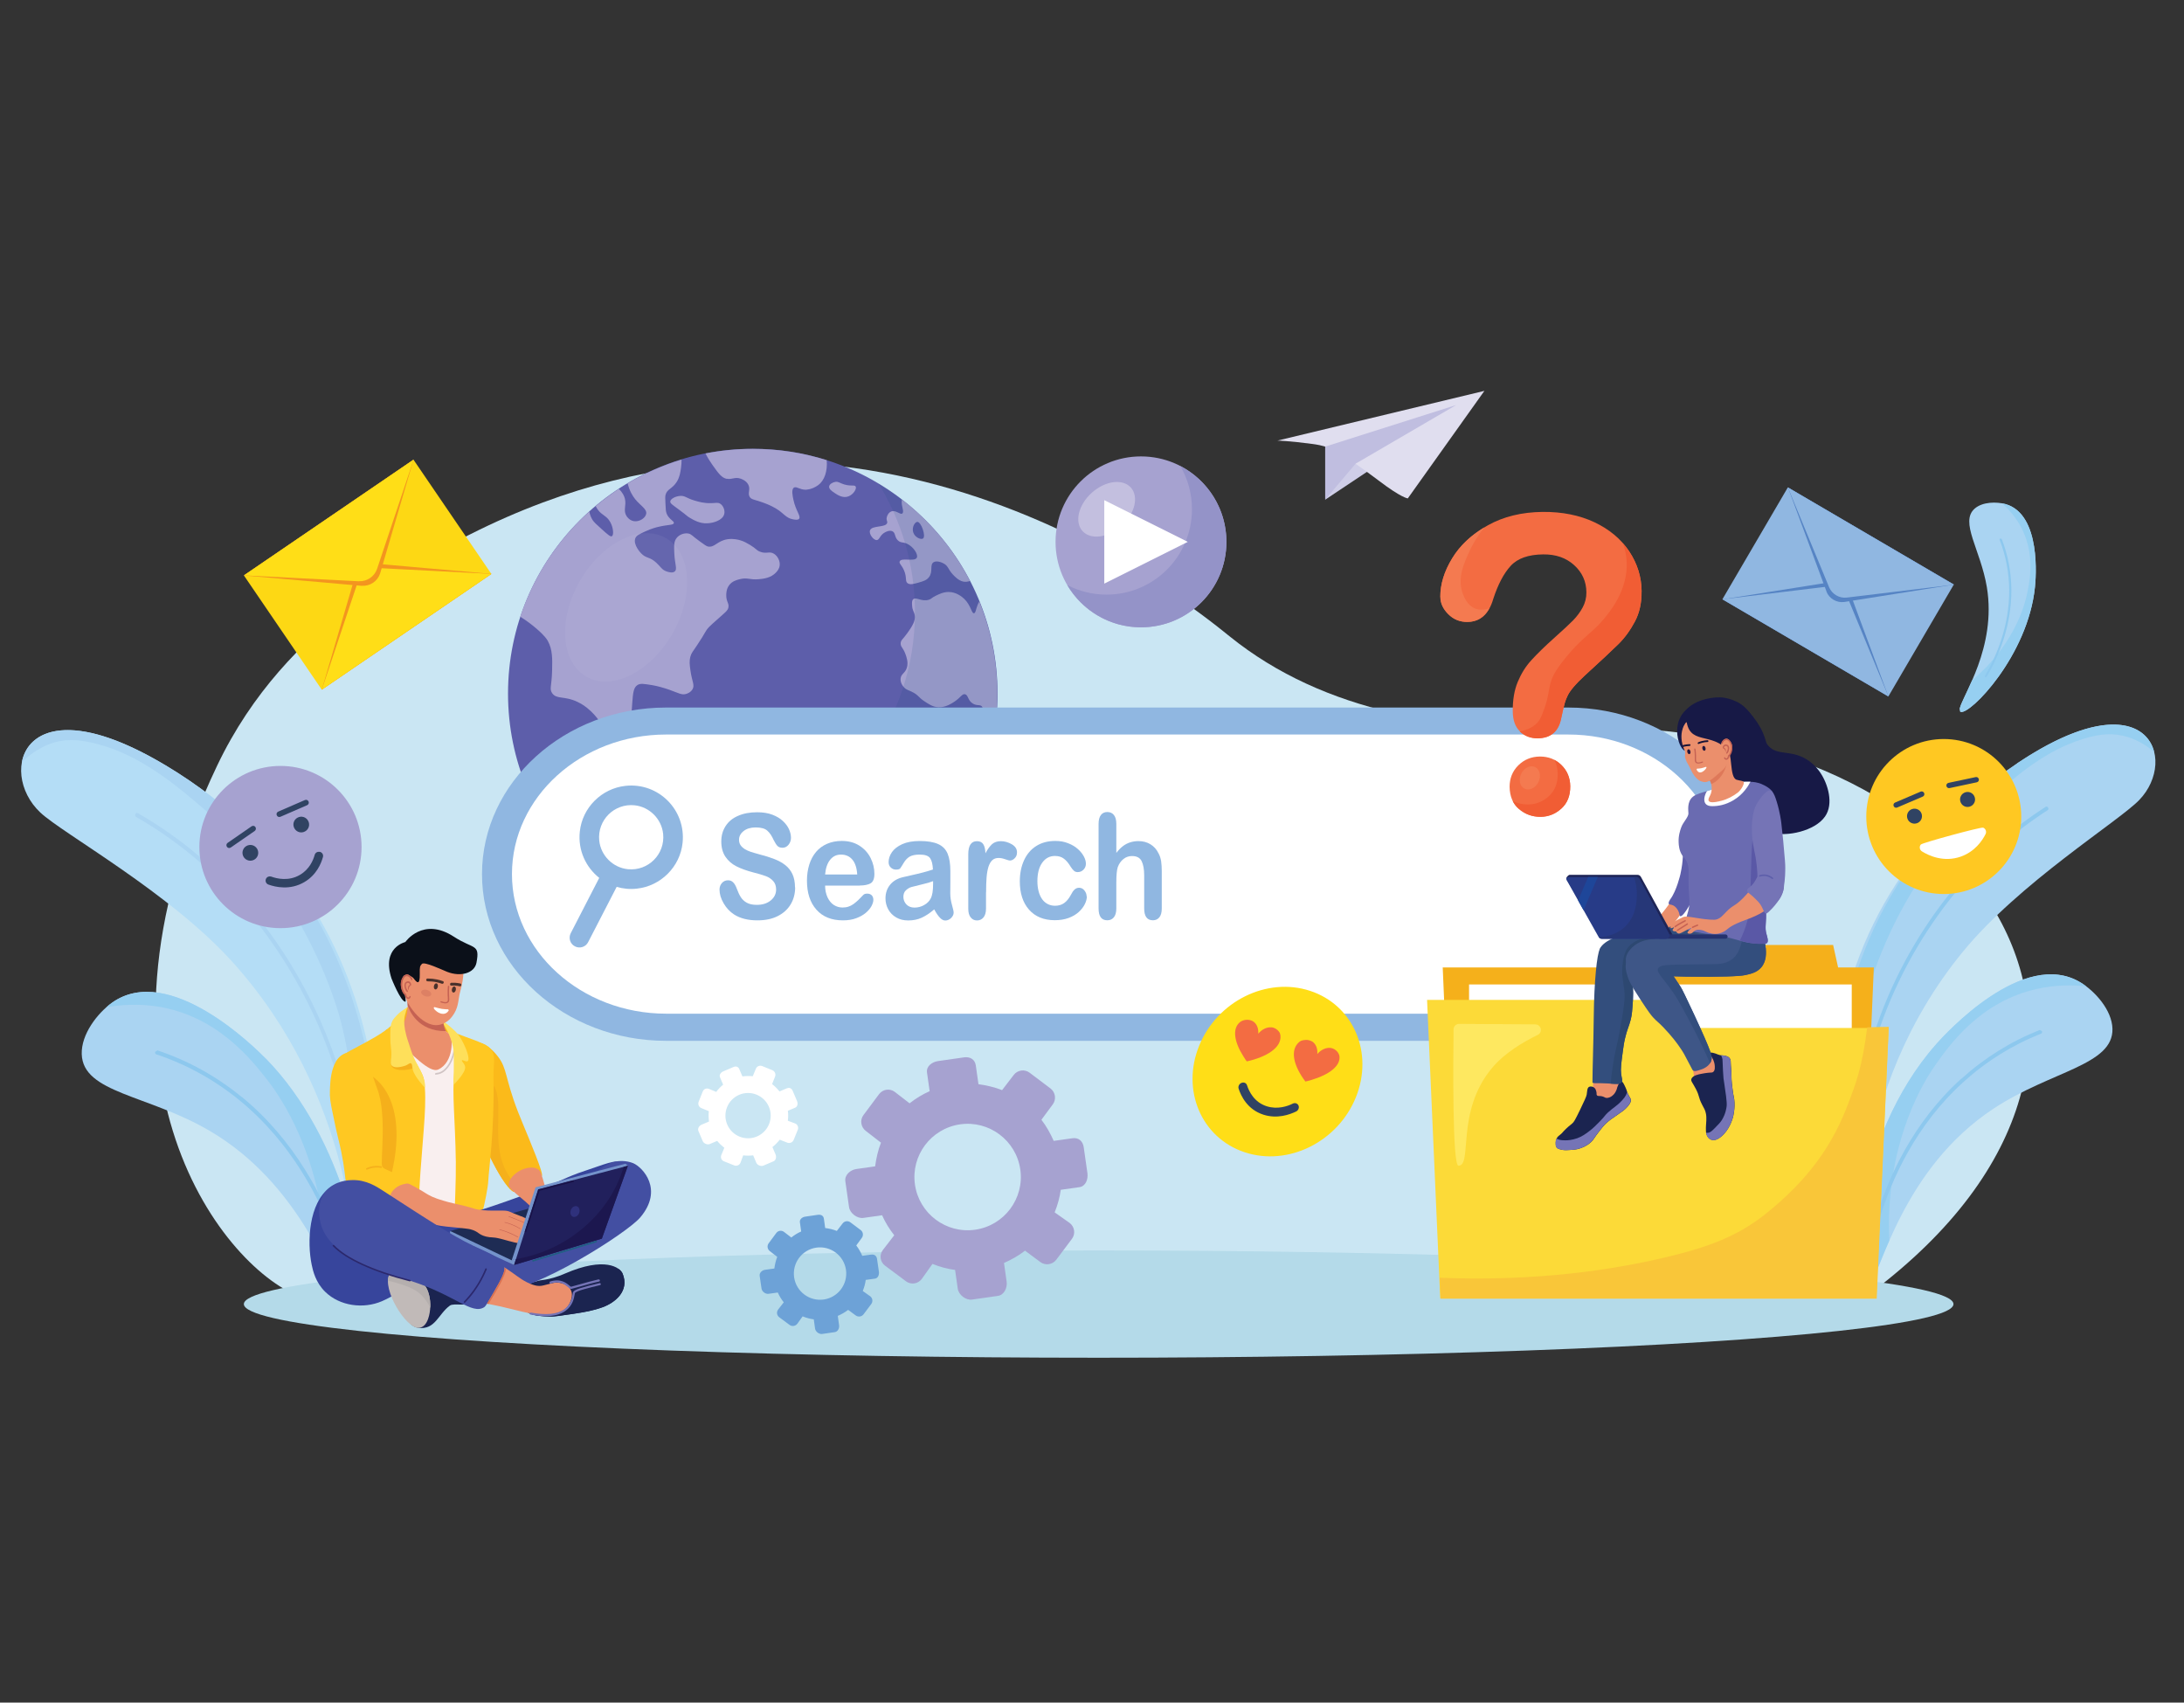 <?xml version="1.0" encoding="UTF-8"?>
<svg id="uuid-13142bd6-5e35-4dcd-bb81-773037c17baf" data-name="Layer 1" xmlns="http://www.w3.org/2000/svg" width="272" height="212" viewBox="0 0 272 212">
  <rect x="0" y="0" width="272" height="212" fill="#333333" stroke="none"/>
  <defs>
    <style>
      .uuid-b34429d9-bab5-43fc-9e48-95073bd6f685 {
        fill: #2b286c;
      }

      .uuid-975a2725-274a-4668-ad57-0d8178ec9199 {
        fill: #171946;
      }

      .uuid-3b04102b-c304-4cf7-87ce-3648447f4273 {
        fill: #273b87;
      }

      .uuid-e2a76413-917d-4d33-a7af-d1f7b2f450db {
        fill: #96cff1;
      }

      .uuid-0a57f8fd-0de0-4996-ac36-25123c8f6f49 {
        fill: #e0deef;
      }

      .uuid-7b271b7d-542c-4bbd-a071-5d1d75cdf2e7 {
        fill: #fffffc;
      }

      .uuid-a82c49d4-d0ef-4e0c-b928-6beead7f0479 {
        fill: #1b2450;
      }

      .uuid-0fb8e32b-cfbf-4c40-a35f-5af7e0b6caf8 {
        fill: #90b7e1;
      }

      .uuid-c97c1dc8-ae80-45a9-b61e-b5f80f80e1c5 {
        fill: #b4dae9;
      }

      .uuid-8bbc6c75-1a76-41e1-a2f4-8b0c5d56f2d8 {
        fill: #f9c639;
      }

      .uuid-bb0b01f8-bce8-471e-a529-b397f4a7b153 {
        fill: #f3951f;
      }

      .uuid-ab3ef6d2-2cde-4618-a05b-cedc66a8f6ff {
        fill: #304363;
      }

      .uuid-3482c8a4-0731-43ae-9bf3-27fc73483cf0 {
        fill: #fbba1a;
      }

      .uuid-a596f4eb-10c9-4529-89d8-b61365410864 {
        fill: #4a312b;
      }

      .uuid-f0cd76e0-0c20-4b2b-b091-93549de494c4 {
        fill: #0b1019;
      }

      .uuid-c5122309-1f12-4957-aa20-b5e17f4b95b0 {
        fill: #cae6f3;
      }

      .uuid-40977ea1-3c7d-400c-a4e9-c8a488f86e40 {
        fill: #a6a2d0;
      }

      .uuid-2f45eae1-14ed-45f0-8535-69ef3a0bb974 {
        fill: #8dc8ee;
      }

      .uuid-7089f8db-8ae3-4dab-a730-9e01934a08bb {
        fill: #d87151;
      }

      .uuid-f57254f9-4c6c-466d-8bae-84f3b9b6f1d0 {
        opacity: .05;
      }

      .uuid-f57254f9-4c6c-466d-8bae-84f3b9b6f1d0, .uuid-0bcf51ff-dece-4000-b0a7-87357d877764 {
        fill: #fff;
      }

      .uuid-ea457f9d-5f61-46f8-933c-a0de6cd45a67 {
        fill: #23173d;
      }

      .uuid-4c1da513-3eca-40a3-a8ed-099fdddca33b {
        fill: #c3bfdf;
      }

      .uuid-0baf7c16-2023-415c-a950-e19e059fb396 {
        fill: #1c174f;
      }

      .uuid-1b034115-0844-4b9c-bde9-0152c8e89c09 {
        fill: #1e4699;
      }

      .uuid-a118919a-1785-479a-aa7d-59b58114100c {
        fill: #7493cb;
      }

      .uuid-18d64ff8-2f88-4b84-a7b2-c01f9c8b2509 {
        fill: #ffde17;
      }

      .uuid-5d9e73cf-9b9f-4556-8db8-9fd022a9dd59 {
        fill: #7574b6;
      }

      .uuid-573b20b3-e1ea-4736-98f4-3cd934066570 {
        fill: #5a58a6;
      }

      .uuid-db16d247-da43-4ace-a4e5-f1568ec75706 {
        fill: #37459c;
      }

      .uuid-c59b9c15-04a9-4fb3-a07e-e58822a3bea1 {
        fill: #d0c4c4;
      }

      .uuid-e2e0a9bf-e252-4bcc-8f2d-4962a30ac003 {
        fill: #2d4871;
      }

      .uuid-a986d4a8-639e-4261-b992-6d437f0db116 {
        fill: #21205c;
      }

      .uuid-7384d25e-7848-449a-ba22-4ee867416ecf {
        fill: #263778;
      }

      .uuid-15eb1b30-512a-45b5-8087-b70393ccb6fe {
        fill: #205f82;
      }

      .uuid-df30ce90-20b8-46ca-b363-48a87f872cfd {
        fill: #c1bab8;
      }

      .uuid-a0e0b767-1340-450a-adb5-7cdae0bf6111 {
        fill: #fedf5a;
      }

      .uuid-43b4ea1e-7c59-444e-9682-155b5914227c {
        fill: #fee860;
      }

      .uuid-22bc0729-d424-4ece-9afa-c0864b5d0de5 {
        fill: #5d5eaa;
      }

      .uuid-2810dedd-9756-46c1-9066-ff94f92eef70 {
        fill: #1e2557;
      }

      .uuid-cf5c01a7-171f-4718-a2bf-59e1110bec3b {
        fill: #de7859;
      }

      .uuid-6a6a1003-f8bf-44c9-a274-5ca26c505995 {
        fill: #f36c42;
      }

      .uuid-3d639e2a-17e0-4a44-a39e-2a454bf9d701 {
        fill: #6a6bb1;
      }

      .uuid-32f31a03-c3e8-4707-922f-ec21486fa4cd {
        fill: #f47a50;
      }

      .uuid-6bd6c4fc-ee86-41d7-8fca-cbeb00753116 {
        fill: #191248;
      }

      .uuid-6141ec69-251d-45fe-9193-945731b4779b {
        fill: #b5afae;
      }

      .uuid-9651b2e3-bb79-4869-9b6f-ca95376990f7 {
        fill: #c56253;
      }

      .uuid-6c4b53af-71fe-4731-95ba-212824895c85 {
        fill: #2f317c;
      }

      .uuid-b4c76fff-c8d2-4cb7-8129-e06be8602a11 {
        fill: #f5b01b;
      }

      .uuid-c882ec25-602b-4ca3-af57-37308901fa4d {
        fill: #25326e;
      }

      .uuid-2bf02b80-1c65-4de0-9436-e15865e43217 {
        fill: #434fa2;
      }

      .uuid-9152328d-6b85-400e-8477-65d27ef4ede4 {
        fill: #6da2d7;
      }

      .uuid-1e0b3dbc-0cea-4c32-8c81-12c5ee32fe48 {
        fill: #cfcee8;
      }

      .uuid-7447e1d4-6cb2-4826-b492-50ddfaf8794d {
        fill: #334e7d;
      }

      .uuid-0cfc8d66-b74e-4de6-ac6a-97c688e44de5 {
        fill: #dd8064;
      }

      .uuid-edeca13f-be77-4289-9dca-23f8fda1ad7b {
        fill: #5684c4;
      }

      .uuid-a35550db-f722-4f5b-afda-d6a73f2eddb7 {
        fill: #134677;
        opacity: .12;
      }

      .uuid-c55126ce-a128-4ce8-97a4-d9a63488a13c {
        fill: #eb8f6c;
      }

      .uuid-70840bc3-4efd-4ef5-962e-d22ed2eff7c8 {
        fill: #ffc822;
      }

      .uuid-3b9caa73-af58-436c-b6f9-05722cbd47ca {
        fill: #3e5687;
      }

      .uuid-c6a9f22d-45bc-42c7-941d-7998bd149d85 {
        fill: #c0bee0;
      }

      .uuid-f0755d60-6746-4cd3-b246-5eb6ebe903f0 {
        fill: #f15d34;
      }

      .uuid-8837ed28-f9a9-48fa-86db-622a984083a7 {
        fill: #f9efef;
      }

      .uuid-de5d0c44-2f5a-420e-9629-3f10864783d7 {
        fill: #b4ddf6;
      }

      .uuid-063d877d-b431-444d-8a95-4c0562a7f925 {
        fill: #aad4f2;
      }

      .uuid-e78c5735-a4d3-412e-906d-350fcb407758 {
        fill: #9493c8;
      }

      .uuid-dfdb668a-db14-43b9-a24e-30731c0cf8a8 {
        fill: #fcda38;
      }

      .uuid-8e067135-36db-44a1-a5e2-cc23da8817c5 {
        fill: #1e2c54;
      }

      .uuid-227efeda-67c5-4d52-bd5d-13bf690977b6 {
        fill: #fdd814;
      }

      .uuid-8f842bae-ace0-4735-bded-38a410b9271e {
        fill: #171337;
      }
    </style>
  </defs>
  <path class="uuid-c5122309-1f12-4957-aa20-b5e17f4b95b0" d="M197.06,90.7c-16.3.52-32.07-1.89-43.94-11.48-5.98-4.84-46.15-37.08-94.52-12.71-6.33,3.19-22.9,10.66-31.55,28.81-18.55,38.93,1.17,63.15,10.65,66.24,2.37.78,194.33.16,195.31-.58,41.09-30.85,12.45-71.83-35.96-70.28Z"/>
  <g>
    <circle class="uuid-22bc0729-d424-4ece-9afa-c0864b5d0de5" cx="93.75" cy="86.36" r="30.48"/>
    <path class="uuid-40977ea1-3c7d-400c-a4e9-c8a488f86e40" d="M106.56,60.58c-.13-.24-.55,0-1.42-.26-.57-.17-.71-.38-1.1-.32-.34.05-.74.28-.78.58-.03.32.35.58.65.78.38.26,1.05.71,1.75.45.62-.23,1.06-.94.91-1.23Z"/>
    <path class="uuid-40977ea1-3c7d-400c-a4e9-c8a488f86e40" d="M91.55,88.72c-.02-.09-.17-.14-1.29-.19-1.73-.08-2.6-.12-2.65.06-.08.28.95,1.05,2.07,1.03,1-.01,1.94-.65,1.88-.91Z"/>
    <path class="uuid-40977ea1-3c7d-400c-a4e9-c8a488f86e40" d="M117.42,90.14c-.26.04-.46.5-.58.78-.03.07-.13.31-.19.78-.06.46-.14,1,.06,1.62.13.39.26.81.58.91.46.14,1.11-.44,1.36-1.03.55-1.31-.67-3.12-1.23-3.04Z"/>
    <path class="uuid-40977ea1-3c7d-400c-a4e9-c8a488f86e40" d="M107.79,99.84c-.7-.37-1.29.35-3.56.84-1.64.36-2.1.14-2.33-.06-.18-.16-.2-.29-.52-1.36-.51-1.7-.61-1.86-.78-2-.53-.47-1.4-.52-2-.32-.63.2-.62.56-1.36.84-.27.1-.99.38-1.62.13-.89-.36-.6-1.41-1.49-2.07-.75-.56-1.23,0-2.85-.39-.94-.22-.84-.42-2.85-1.29-1.38-.6-1.56-.56-2.65-1.1-2.02-1-2.21-1.53-2.26-1.75-.16-.64.23-1.16-.13-1.55-.21-.23-.56-.3-.84-.26-.83.12-.86,1.23-1.68,1.49-.64.2-1.41-.24-1.81-.71-.49-.58-.43-1.29-.32-2.72.1-1.27.15-1.94.65-2.26.35-.23.82-.15,1.75,0,.81.13,1.56.36,2.2.58,1.19.42,1.57.7,2.13.52.1-.03.54-.17.78-.58.3-.53-.07-.96-.26-2.33-.1-.71-.16-1.18,0-1.75.12-.43.26-.56.84-1.42,1.11-1.65.95-1.69,1.49-2.26.16-.17.58-.55,1.42-1.29.7-.62.89-.77.97-1.1.13-.55-.27-.73-.26-1.55,0-.21,0-.8.39-1.29.37-.47.89-.61,1.29-.71,1-.25,1.2.11,2.39,0,.56-.05,1.49-.15,2.13-.84.15-.16.39-.43.45-.84.08-.57-.24-1.2-.71-1.49-.58-.36-.92.07-1.75-.26-.47-.19-.4-.34-1.23-.84-.38-.22-.73-.44-1.23-.58-.2-.06-.82-.23-1.55-.13-1.31.19-1.61,1.07-2.46.91-.18-.03-.46-.24-1.03-.65-.93-.66-1.01-.9-1.42-.97-.51-.09-1.09.13-1.42.52-.38.44-.36,1-.32,1.94.06,1.37.4,1.97.06,2.26-.29.26-.85.06-1.03,0-.6-.21-.72-.58-1.29-1.1-.87-.78-1.22-.47-1.88-1.16-.08-.08-1.03-1.1-.71-1.88.13-.33.5-.5,1.23-.84.77-.36,1.44-.53,1.68-.58,1.2-.28,1.81-.19,1.88-.45.08-.28-.62-.44-.91-1.23-.09-.24-.1-.55-.13-1.16-.03-.61-.04-.92,0-1.1.19-.79.85-.75,1.42-1.68.35-.57.43-1.11.52-1.75.05-.37.07-.7.06-1-2.37.72-4.62,1.72-6.71,2.96,0,0,0,0,0,0,.22.92.59,1.54.95,1.99.66.81,1.47,1.21,1.36,1.81-.1.53-.86,1.03-1.55.91-.56-.1-.86-.57-.91-.65-.43-.69.01-1.28-.19-2.13-.08-.33-.27-.77-.76-1.23.17-.11.34-.22.51-.33-1.19.74-2.32,1.57-3.39,2.46.08.18.18.33.27.46.53.72,1.11.74,1.55,1.55.39.71.45,1.61.19,1.75-.18.09-.55-.24-1.29-.91-.62-.55-.92-.83-1.1-1.1-.11-.17-.31-.52-.42-1.06.26-.23.52-.46.79-.69-4.3,3.59-7.59,8.35-9.39,13.78.86.53,1.53,1.06,2.03,1.49,1.06.91,1.33,1.38,1.42,1.55.57,1.06.56,2.16.52,3.69-.05,1.92-.36,2.25,0,2.78.56.82,1.52.31,3.17,1.1,1.74.83,2.73,2.38,2.97,2.78.87,1.44.58,2.17,1.42,2.72.46.3.74.21,2.78.26,1.77.04,2.65.06,3.17.19,1.6.41,1.46,1.05,3.23,1.62,1.63.52,2.4.18,2.97.91.55.7.37,1.72.32,2-.06.34-.18.68-1.23,2.26-.98,1.47-1.19,1.64-1.23,2.13-.09,1,.61,1.82.84,2.07.28.3.79.72,3.3,1.29,2.27.52,2.73.38,3.49.97.19.15,1.27.98,1.36,2.2.07.98-.57,1.21-.52,2.33.03.7.29.6.71,2.07.33,1.16.25,1.48.65,2,.12.16.55.74,1.29.91.88.2,1.65-.3,2.07-.58,1.05-.69.85-1.18,1.94-2.2,1.16-1.08,1.74-.87,2.26-1.81.4-.7.12-.9.58-1.81.13-.25.57-1.09,1.49-1.75.91-.65,1.41-.49,1.68-1.03.13-.26.05-.37-.06-1.68-.09-.96-.13-1.45-.06-1.68.26-.9.97-.91,1.16-1.68.18-.69-.15-1.68-.78-2Z"/>
    <path class="uuid-40977ea1-3c7d-400c-a4e9-c8a488f86e40" d="M90.52,59.61c.67.13,1.01-.27,1.75,0,.15.06.65.24.91.71.34.62-.11,1.06.19,1.55.21.34.55.32,1.49.65.38.13,1.08.38,1.75.78,1.05.63,1.24,1.19,2.13,1.36.27.05.63.12.78-.06.26-.32-.42-1-.71-2.39-.1-.48-.27-1.26.06-1.49.29-.2.68.23,1.42.26,0,0,.78.03,1.62-.58.77-.57,1.17-1.74,1.05-3.1-2.9-.92-5.99-1.41-9.2-1.41-2.02,0-3.99.2-5.9.57.3.59.61,1.06.86,1.42.77,1.08,1.15,1.62,1.81,1.75Z"/>
    <path class="uuid-40977ea1-3c7d-400c-a4e9-c8a488f86e40" d="M121.98,74.86c-.09.16-.17.32-.23.47-.21.53-.24,1.01-.45,1.03-.31.03-.37-.99-1.23-1.81-.25-.23-.98-.85-1.94-.84-.62,0-1.16.26-1.55.45-.61.29-.54.41-.91.52-.92.27-1.58-.4-1.94-.06-.18.17-.16.47-.13.84.04.56.25.72.32,1.1.15.75-.37,1.49-.91,2.26-.54.77-.83.86-.84,1.29-.01.46.3.53.58,1.29.15.4.4,1.08.19,1.75-.22.7-.73.74-.78,1.36-.04.53.31.95.39,1.03.32.39.61.36,1.23.71.67.38.59.56,1.29,1.03.58.39,1.08.73,1.75.78.93.06,1.72-.48,2.07-.71.76-.51.93-.98,1.29-.91.42.09.33.77.97,1.16.53.33.94.08,1.16.39.25.35-.23.74-.13,1.49.08.63.47.74.71,1.36.32.84,0,1.66-.13,2.07-.18.59-.26,1.44,0,2.73.94-2.93,1.44-6.05,1.44-9.29,0-4.07-.8-7.95-2.25-11.5Z"/>
    <path class="uuid-40977ea1-3c7d-400c-a4e9-c8a488f86e40" d="M112.33,62.2c-.04.21-.04.41-.02.58.06.44.29,1,.06,1.16-.26.19-.8-.47-1.36-.26-.32.12-.53.48-.58.78-.06.34.12.44.06.65-.17.61-1.87.28-2.13.91-.19.44.42,1.26.84,1.23.36-.03.37-.63,1.03-.97.15-.08.57-.29.91-.13.42.2.25.75.71,1.16.34.31.59.16,1.1.39.81.37,1.44,1.34,1.23,1.75-.28.53-1.91-.06-2.13.45-.13.29.37.52.65,1.42.22.74.04,1.06.32,1.29.3.24.79.1,1.36-.06.59-.17,1-.29,1.29-.65.58-.7.09-1.53.58-1.88.38-.26,1.03-.01,1.36.19.51.32.47.68,1.03,1.29.24.26.71.77,1.29.91.3.07.6.03.88-.07-2.06-3.97-4.97-7.44-8.49-10.15ZM114.96,67.05c-.24.18-1.02-.11-1.23-.78-.19-.63.22-1.29.52-1.29.48,0,1.09,1.78.71,2.07Z"/>
    <path class="uuid-40977ea1-3c7d-400c-a4e9-c8a488f86e40" d="M83.47,62.46c.03-.36.67-.67,1.23-.71.63-.05.75.27,1.81.58.5.15,1.19.35,2.07.32.57-.01.81-.11,1.1.06.4.24.63.83.52,1.29-.2.82-1.43,1.14-2.13,1.16-.92.04-1.64-.38-2.2-.71-.35-.21-.18-.16-1.36-1.03-.81-.6-1.05-.74-1.03-.97Z"/>
    <path class="uuid-a35550db-f722-4f5b-afda-d6a73f2eddb7" d="M109.4,60.2c2.88,4.65,4.55,10.14,4.55,16.02,0,16.83-13.64,30.48-30.48,30.48-5.72,0-11.08-1.58-15.65-4.32,5.37,8.68,14.97,14.46,25.93,14.46,16.83,0,30.48-13.64,30.48-30.48,0-11.11-5.94-20.83-14.83-26.15Z"/>
    <ellipse class="uuid-f57254f9-4c6c-466d-8bae-84f3b9b6f1d0" cx="77.98" cy="75.62" rx="9.95" ry="6.63" transform="translate(-26.5 105.35) rotate(-60)"/>
  </g>
  <path class="uuid-0bcf51ff-dece-4000-b0a7-87357d877764" d="M98,135.51l-.92.39c-.26-.32-.58-.66-.92-.91l.37-.94c.12-.31-.03-.66-.33-.79l-1.28-.52c-.31-.12-.66.03-.78.33l-.39.94c-.42-.05-.88-.03-1.29.02l-.39-.92c-.13-.3-.42-.38-.72-.25l-1.27.54c-.3.13-.54.43-.41.74l.39.92c-.32.26-.61.56-.86.9l-.91-.38c-.31-.12-.65.02-.77.33l-.51,1.28c-.12.31.03.66.33.78l.94.39c-.05.42-.03.88.02,1.29l-.92.39c-.3.13-.53.47-.4.78l.54,1.27c.13.3.58.49.88.36l.92-.39c.26.32.56.6.89.86l-.38.91c-.12.31.02.65.33.77l1.28.51c.31.12.66-.03.78-.33l.34-.92c.42.05.83.05,1.24,0l.39.92c.13.3.58.49.88.36l1.27-.54c.3-.13.38-.54.25-.85l-.39-.92c.32-.26.65-.58.91-.92l.94.37c.31.12.66-.03.79-.33l.52-1.28c.12-.31-.03-.66-.33-.78l-.91-.34c.05-.42.06-.83,0-1.24l.92-.39c.3-.13.35-.52.22-.83l-.54-1.27c-.13-.3-.4-.44-.7-.31ZM94.27,141.51c-1.43.61-3.09-.06-3.7-1.49-.61-1.43.06-3.09,1.49-3.7,1.43-.61,3.09.06,3.7,1.49.61,1.43-.06,3.09-1.49,3.7Z"/>
  <g>
    <path class="uuid-063d877d-b431-444d-8a95-4c0562a7f925" d="M251.22,95.06c-32.95,22.03-21.72,59.67-19.52,66.04.05.14.23.11.21-.04-.51-4.63-1.8-25,12.53-42.53,7.03-8.59,19.41-16.25,21.98-18.91,4.93-5.09,1.21-15.54-15.2-4.57Z"/>
    <path class="uuid-e2a76413-917d-4d33-a7af-d1f7b2f450db" d="M251.22,95.06c-32.88,21.98-21.28,63.06-19.54,66.01.08.13.24.11.22-.04-.24-2.2-.64-7.82.46-14.96-1.39-6.42-1.9-13.59-.28-20.53,1.07-4.57,3.64-11.5,8.27-17.87,2.48-3.41,4.69-5.48,7.63-8.23,4.19-3.91,7.77-6.39,11.89-7.56,1.61-.46,3.26-.7,5.18-.09,1.32.42,2.41,1.14,3.23,1.83-.94-3.72-6.24-5.81-17.07,1.43Z"/>
    <path class="uuid-2f45eae1-14ed-45f0-8535-69ef3a0bb974" d="M255.08,100.56c-.07-.12-.2-.16-.3-.1-4.02,2.58-7.67,5.77-10.86,9.48-4.08,4.75-7.43,10.41-9.69,16.39-3.13,8.29-3.9,15.97-3.99,20.95-.03,1.6,0,3.22.09,4.83,0,.13.11.24.23.25.12,0,.2-.1.2-.23-.09-1.59-.12-3.2-.09-4.79.09-4.94.85-12.56,3.96-20.79,2.24-5.93,5.57-11.55,9.61-16.26,3.16-3.68,6.79-6.84,10.78-9.41.1-.06.12-.2.06-.32h0Z"/>
    <g>
      <path class="uuid-063d877d-b431-444d-8a95-4c0562a7f925" d="M241.12,130.04c-10.28,11.6-11.19,30.03-9.27,31.11.04.02.08.03.11.04l.57-.38c1.71-2.4,4.44-15.34,15.8-22.8,7.14-4.69,14.87-5.36,14.76-9.91-.06-2.34-2.17-4.66-3.94-5.75-7.13-4.35-16.9,6.42-18.03,7.69Z"/>
      <path class="uuid-e2a76413-917d-4d33-a7af-d1f7b2f450db" d="M241.12,130.04c-10.28,11.6-11.19,30.03-9.27,31.11.04.02.08.03.11.04l.57-.39c.64-.9,1.43-3.3,2.77-6.34-.07-1.4-.07-2.87.03-4.38.62-10.08,4.88-16.31,5.74-17.52,1.77-2.5,5.58-7.89,12.7-9.44,2.23-.49,4.31-.49,6.06-.3-.23-.17-.46-.33-.69-.47-7.13-4.35-16.9,6.42-18.03,7.69Z"/>
      <path class="uuid-2f45eae1-14ed-45f0-8535-69ef3a0bb974" d="M244.25,134.32c-6.06,5.49-9.09,12.35-10.57,17.22-.04.12.03.26.14.32.11.05.23,0,.27-.12,1.47-4.82,4.46-11.61,10.46-17.03,2.85-2.58,6.1-4.6,9.66-6.01.11-.04.15-.18.1-.3-.11-.06-.17-.09-.28-.15-3.6,1.43-6.88,3.47-9.76,6.08Z"/>
    </g>
  </g>
  <g>
    <path class="uuid-063d877d-b431-444d-8a95-4c0562a7f925" d="M33.11,131.83c-1.24-1.27-12.04-12.08-19.18-6.96-1.78,1.28-3.83,3.9-3.75,6.39.15,4.85,8.22,5.03,15.92,9.54,11.27,6.6,15.21,18.64,17.27,22.42l1.76-.23c.72-4.82-2.1-21.01-12.01-31.17Z"/>
    <path class="uuid-e2a76413-917d-4d33-a7af-d1f7b2f450db" d="M33.11,131.83c-1.24-1.27-12.04-12.08-19.18-6.96-.23.16-.46.35-.68.55,1.81-.32,3.97-.46,6.32-.1,7.48,1.16,11.76,6.64,13.75,9.19.96,1.23,5.76,7.58,7,18.27.19,1.61.27,3.17.29,4.67,1.24,2.48,2.1,4.56,2.76,5.78l1.76-.23c.72-4.82-2.1-21.01-12.01-31.17Z"/>
    <path class="uuid-de5d0c44-2f5a-420e-9629-3f10864783d7" d="M20.54,95.25c-17.69-10.56-20.94.83-15.52,5.92,2.82,2.65,16.14,9.96,23.95,18.63,14.89,16.53,15.75,36.66,15.58,43.27l.51-.07c2.4-9.67,9.25-47.6-24.53-67.75Z"/>
    <path class="uuid-063d877d-b431-444d-8a95-4c0562a7f925" d="M20.54,95.25c-11.68-6.97-17.06-4.38-17.81-.35.82-.8,1.9-1.63,3.25-2.18,1.96-.79,3.69-.64,5.39-.26,4.35.96,8.22,3.35,12.8,7.23,3.22,2.73,5.64,4.77,8.41,8.24,5.18,6.46,8.26,13.67,9.65,18.47,2.1,7.29,1.99,14.96.93,21.9,1.36,6.53,1.48,11.91,1.41,14.77l.63-.08c2.32-8.05,8.37-48.04-24.64-67.74Z"/>
    <path class="uuid-063d877d-b431-444d-8a95-4c0562a7f925" d="M45.42,149.44c-.39-5.3-1.64-13.43-5.39-22.05-2.7-6.21-6.52-12.02-11.03-16.79-3.53-3.73-7.51-6.88-11.84-9.35-.1-.06-.24,0-.3.13h0c-.06.13-.03.28.08.34,4.3,2.45,8.25,5.57,11.75,9.28,4.48,4.74,8.27,10.51,10.95,16.67,3.72,8.55,4.96,16.61,5.34,21.88.12,1.69.19,3.4.19,5.11,0,.14.1.24.22.23.12-.01.22-.14.22-.28,0-1.72-.07-3.45-.19-5.15Z"/>
    <path class="uuid-2f45eae1-14ed-45f0-8535-69ef3a0bb974" d="M30.11,136.6c-3.15-2.58-6.68-4.54-10.5-5.81-.11.07-.17.11-.28.18-.04.14.01.28.13.31,3.78,1.26,7.27,3.19,10.39,5.74,6.55,5.37,10.06,12.4,11.87,17.43.04.12.17.17.28.11.11-.07.17-.22.12-.35-1.83-5.09-5.38-12.19-12-17.62Z"/>
  </g>
  <g>
    <path class="uuid-063d877d-b431-444d-8a95-4c0562a7f925" d="M249.78,62.77c4.48,1.28,3.76,9.36,3.66,10.3-.87,8.6-8.09,15.95-9.25,15.57-.02,0-.04-.02-.06-.03l-.06-.38c.34-1.61,4.61-7.62,3.38-15.1-.78-4.7-3.42-8.13-1.52-9.8.98-.86,2.73-.87,3.85-.56Z"/>
    <path class="uuid-e2a76413-917d-4d33-a7af-d1f7b2f450db" d="M249.78,62.77c4.48,1.28,3.76,9.36,3.66,10.3-.87,8.6-8.09,15.95-9.25,15.57-.02,0-.04-.02-.06-.03l-.06-.38c.13-.61.81-1.84,1.55-3.53.6-.5,1.2-1.06,1.79-1.67,3.9-4.06,4.84-8.17,5.02-8.98.36-1.67,1.13-5.27-.93-8.78-.65-1.1-1.43-1.95-2.17-2.6.16.03.31.06.45.1Z"/>
    <path class="uuid-2f45eae1-14ed-45f0-8535-69ef3a0bb974" d="M249.3,67.11c.78,2.01,1.18,4.13,1.2,6.3.04,4.56-1.63,8.4-3.07,10.85-.04.06-.12.09-.18.06-.06-.03-.09-.09-.05-.15,1.42-2.42,3.07-6.22,3.03-10.73-.02-2.15-.42-4.24-1.19-6.23-.02-.06.01-.13.08-.16.07.02.1.04.17.06Z"/>
  </g>
  <ellipse class="uuid-c97c1dc8-ae80-45a9-b61e-b5f80f80e1c5" cx="136.83" cy="162.38" rx="106.46" ry="6.68"/>
  <g>
    <path class="uuid-0fb8e32b-cfbf-4c40-a35f-5af7e0b6caf8" d="M82.96,129.6c-12.64,0-22.93-9.31-22.93-20.75s10.29-20.75,22.93-20.75h112.36c12.64,0,22.93,9.31,22.93,20.75s-10.29,20.75-22.93,20.75h-112.36Z"/>
    <path class="uuid-0bcf51ff-dece-4000-b0a7-87357d877764" d="M82.96,126.22c-10.59,0-19.2-7.8-19.2-17.38s8.61-17.38,19.2-17.38h112.36c10.59,0,19.2,7.8,19.2,17.38s-8.61,17.38-19.2,17.38h-112.36Z"/>
    <g>
      <path class="uuid-0fb8e32b-cfbf-4c40-a35f-5af7e0b6caf8" d="M99.03,110.47c0,.79-.18,1.5-.55,2.12-.37.63-.91,1.12-1.62,1.48-.71.36-1.56.53-2.53.53-1.17,0-2.14-.24-2.9-.73-.54-.35-.98-.82-1.31-1.4-.34-.58-.51-1.15-.51-1.7,0-.32.1-.59.3-.82.2-.23.46-.34.77-.34.25,0,.47.09.64.27.18.18.32.44.45.79.15.41.31.76.49,1.04.18.28.42.51.74.69.32.18.74.27,1.25.27.71,0,1.29-.18,1.74-.55.44-.36.67-.82.67-1.36,0-.43-.12-.78-.36-1.05-.24-.27-.55-.48-.93-.62-.38-.14-.89-.29-1.52-.45-.85-.22-1.57-.48-2.14-.77-.57-.29-1.03-.69-1.37-1.2-.34-.51-.51-1.14-.51-1.89s.18-1.35.53-1.91c.36-.56.87-.99,1.55-1.28.67-.3,1.47-.45,2.38-.45.73,0,1.36.1,1.89.3.53.2.97.46,1.32.79.35.33.61.67.77,1.04.16.36.24.71.24,1.06,0,.31-.1.6-.3.85-.2.25-.45.38-.76.38-.28,0-.48-.08-.63-.23-.14-.15-.3-.4-.47-.74-.22-.49-.47-.88-.78-1.15-.3-.28-.79-.41-1.46-.41-.62,0-1.12.15-1.5.45-.38.3-.57.66-.57,1.08,0,.26.06.49.19.68.13.19.31.35.53.49.23.14.46.24.69.32.23.08.61.19,1.15.34.67.17,1.27.36,1.82.57.54.21,1,.46,1.38.76.38.3.68.67.89,1.12.21.45.32,1.01.32,1.67Z"/>
      <path class="uuid-0fb8e32b-cfbf-4c40-a35f-5af7e0b6caf8" d="M107.08,110.27h-4.32c0,.55.11,1.04.3,1.46.2.42.46.74.78.95.33.21.69.32,1.08.32.26,0,.51-.03.72-.1.22-.07.43-.17.64-.32.2-.15.39-.3.57-.47.17-.17.4-.39.67-.68.11-.11.27-.16.49-.16.23,0,.41.07.55.2.14.14.21.33.21.58,0,.22-.08.48-.23.77-.16.29-.39.57-.71.84-.32.27-.71.49-1.19.67-.48.18-1.03.27-1.65.27-1.42,0-2.52-.44-3.31-1.33-.79-.89-1.18-2.09-1.18-3.62,0-.72.1-1.38.29-2,.19-.61.48-1.14.85-1.58.37-.44.83-.77,1.38-1.01.54-.23,1.15-.35,1.81-.35.86,0,1.6.2,2.22.6.62.4,1.08.92,1.39,1.55.31.63.46,1.28.46,1.94,0,.61-.16,1.01-.48,1.19-.32.18-.77.27-1.34.27ZM102.76,108.89h4c-.05-.83-.26-1.45-.61-1.86-.35-.41-.82-.62-1.4-.62s-1,.21-1.35.63c-.35.42-.57,1.04-.64,1.85Z"/>
      <path class="uuid-0fb8e32b-cfbf-4c40-a35f-5af7e0b6caf8" d="M116.34,113.24c-.53.46-1.05.8-1.55,1.03-.5.23-1.06.34-1.68.34-.57,0-1.06-.12-1.49-.37-.43-.25-.76-.58-.99-1-.23-.42-.35-.88-.35-1.37,0-.66.19-1.23.57-1.7.38-.47.91-.78,1.58-.94.14-.04.49-.12,1.04-.24.56-.12,1.03-.24,1.43-.34.4-.1.83-.23,1.29-.38-.03-.64-.14-1.11-.35-1.41-.21-.3-.64-.45-1.29-.45-.56,0-.98.09-1.27.26-.28.17-.53.43-.73.77-.2.34-.35.57-.43.68-.08.11-.26.16-.54.16-.25,0-.46-.09-.64-.26-.18-.17-.27-.4-.27-.67,0-.43.14-.84.41-1.24.28-.4.7-.73,1.29-1,.58-.26,1.31-.39,2.18-.39.97,0,1.73.13,2.29.38.56.25.95.65,1.18,1.2.23.55.34,1.27.34,2.17,0,.57,0,1.05,0,1.45,0,.4,0,.84-.01,1.32,0,.46.07.93.21,1.43.14.49.21.81.21.96,0,.25-.11.48-.32.68-.21.2-.45.31-.72.31-.23,0-.45-.12-.67-.35-.22-.23-.46-.57-.7-1.02ZM116.2,109.72c-.32.13-.79.27-1.41.41-.62.15-1.04.25-1.28.32-.24.07-.46.2-.68.4-.22.2-.32.48-.32.83s.13.68.38.94c.25.26.59.39,1,.39.44,0,.84-.11,1.21-.32.37-.21.64-.48.81-.81.2-.37.3-.97.3-1.81v-.35Z"/>
      <path class="uuid-0fb8e32b-cfbf-4c40-a35f-5af7e0b6caf8" d="M122.8,111.1v2.03c0,.49-.11.86-.32,1.11-.21.25-.48.37-.8.37s-.58-.12-.78-.37c-.21-.25-.31-.62-.31-1.1v-6.76c0-1.09.36-1.64,1.08-1.64.37,0,.63.13.79.38.16.25.25.63.27,1.13.26-.5.54-.87.81-1.13.28-.25.65-.38,1.11-.38s.91.13,1.35.38c.44.25.66.59.66,1.01,0,.3-.09.54-.28.73-.19.19-.39.29-.6.29-.08,0-.28-.05-.59-.16-.31-.11-.58-.16-.82-.16-.32,0-.59.09-.79.28-.2.19-.36.46-.48.83-.11.37-.19.8-.23,1.31-.04.51-.06,1.12-.06,1.85Z"/>
      <path class="uuid-0fb8e32b-cfbf-4c40-a35f-5af7e0b6caf8" d="M135.36,111.6c0,.3-.08.63-.25.97-.16.34-.42.67-.75.98-.34.31-.76.56-1.27.75-.51.19-1.09.28-1.73.28-1.36,0-2.43-.44-3.2-1.31-.77-.87-1.15-2.05-1.15-3.52,0-1,.18-1.88.53-2.64.35-.76.86-1.36,1.52-1.77.66-.42,1.46-.63,2.38-.63.57,0,1.1.09,1.57.28.48.18.88.42,1.21.71.33.29.58.6.76.93.18.33.26.64.26.92s-.1.54-.3.74c-.2.2-.44.3-.72.3-.18,0-.34-.05-.46-.16-.12-.1-.26-.27-.41-.5-.27-.45-.55-.79-.85-1.01-.29-.23-.67-.34-1.12-.34-.65,0-1.18.28-1.58.84-.4.56-.6,1.33-.6,2.3,0,.46.05.88.15,1.26.1.38.25.71.44.98.19.27.43.47.7.61.27.14.58.21.91.21.44,0,.82-.11,1.14-.34.32-.23.59-.57.84-1.03.13-.27.28-.49.44-.64.16-.15.35-.23.57-.23.27,0,.49.11.67.34.18.23.27.47.27.72Z"/>
      <path class="uuid-0fb8e32b-cfbf-4c40-a35f-5af7e0b6caf8" d="M139.03,102.6v3.6c.28-.36.55-.64.82-.84.27-.21.56-.36.89-.47.32-.1.67-.16,1.04-.16.56,0,1.06.13,1.49.39.43.26.78.64,1.02,1.14.16.29.26.61.32.97.05.36.08.77.08,1.24v4.65c0,.49-.1.85-.3,1.1-.2.25-.47.37-.8.37-.73,0-1.09-.49-1.09-1.48v-4.1c0-.78-.11-1.37-.32-1.79-.21-.42-.61-.63-1.2-.63-.39,0-.75.12-1.06.37-.32.25-.55.58-.71,1.01-.12.36-.18,1-.18,1.93v3.21c0,.48-.1.85-.3,1.1-.2.25-.47.38-.82.38-.73,0-1.09-.49-1.09-1.48v-10.52c0-.49.1-.86.29-1.11.19-.25.46-.37.8-.37s.62.12.82.37c.2.25.3.62.3,1.1Z"/>
    </g>
    <path class="uuid-0fb8e32b-cfbf-4c40-a35f-5af7e0b6caf8" d="M77.91,97.85c-2.99.32-5.39,2.72-5.7,5.7-.25,2.33.76,4.44,2.42,5.76l-3.55,6.89c-.31.6-.07,1.34.53,1.64.6.31,1.34.07,1.64-.53l3.55-6.88c.79.23,1.63.32,2.51.22,2.99-.32,5.39-2.72,5.7-5.7.43-4.1-3-7.54-7.1-7.1ZM78.2,108.23c-1.87-.19-3.38-1.7-3.57-3.57-.25-2.53,1.86-4.64,4.39-4.39,1.87.19,3.38,1.7,3.57,3.57.25,2.53-1.86,4.64-4.39,4.39Z"/>
  </g>
  <g>
    <path class="uuid-6a6a1003-f8bf-44c9-a274-5ca26c505995" d="M179.38,74.34c-.01-1.59.48-3.2,1.49-4.84,1-1.64,2.48-3,4.43-4.09,1.95-1.09,4.22-1.64,6.83-1.67,2.42-.02,4.57.41,6.43,1.28,1.86.88,3.31,2.08,4.33,3.61,1.02,1.53,1.55,3.2,1.56,5,.01,1.42-.26,2.67-.83,3.74-.57,1.07-1.24,2-2.03,2.79-.79.78-2.2,2.1-4.24,3.96-.56.52-1.02.98-1.35,1.38-.34.4-.59.76-.75,1.08-.16.33-.29.65-.38.98-.09.33-.22.9-.4,1.72-.3,1.74-1.29,2.62-2.96,2.63-.87,0-1.6-.27-2.2-.83-.6-.56-.9-1.4-.91-2.52-.01-1.4.19-2.62.62-3.65.43-1.03.99-1.94,1.71-2.72.71-.78,1.67-1.72,2.88-2.8,1.06-.95,1.83-1.66,2.3-2.14.47-.48.87-1.01,1.19-1.6.32-.59.48-1.22.47-1.91-.01-1.34-.52-2.46-1.52-3.37-1-.91-2.29-1.36-3.86-1.34-1.84.02-3.19.49-4.05,1.43-.86.94-1.58,2.31-2.17,4.12-.55,1.89-1.62,2.85-3.21,2.86-.94,0-1.73-.31-2.38-.97-.65-.65-.98-1.37-.98-2.13ZM191.86,101.7c-1.02,0-1.91-.31-2.68-.97-.77-.65-1.15-1.57-1.17-2.76,0-1.05.35-1.94,1.08-2.67.73-.72,1.63-1.09,2.7-1.1,1.05,0,1.94.34,2.67,1.05.72.71,1.09,1.59,1.1,2.65.01,1.17-.36,2.09-1.1,2.77-.75.67-1.61,1.02-2.6,1.03Z"/>
    <path class="uuid-f0755d60-6746-4cd3-b246-5eb6ebe903f0" d="M194.46,95.26c-.27-.27-.57-.48-.89-.65.28.52.43,1.11.43,1.76.01,1.17-.36,2.09-1.1,2.77-.75.67-1.61,1.02-2.6,1.03-.7,0-1.33-.14-1.91-.44.19.39.45.73.79,1.01.77.65,1.66.98,2.68.97.99,0,1.85-.35,2.6-1.03.75-.67,1.11-1.6,1.1-2.77,0-1.05-.38-1.94-1.1-2.65Z"/>
    <path class="uuid-f0755d60-6746-4cd3-b246-5eb6ebe903f0" d="M204.45,73.64c-.02-1.8-.54-3.47-1.56-5-.23-.35-.49-.68-.77-.99.25.7.43,1.47.47,2.32.17,3.54-2.15,6.28-2.94,7.22-1.47,1.74-2.62,2.14-4.82,4.9-1.16,1.46-1.44,2.12-1.61,2.59-.4,1.15-.28,1.88-.89,3.57-.26.72-.4,1.09-.62,1.43-.54.8-1.47,1.2-2.44,1.4,0,0,.02.02.03.03.6.56,1.33.84,2.2.83,1.67-.01,2.66-.89,2.96-2.63.18-.82.31-1.39.4-1.72.09-.33.22-.65.38-.98.16-.33.42-.69.75-1.08.34-.4.79-.86,1.35-1.38,2.04-1.86,3.45-3.18,4.24-3.96.79-.78,1.46-1.71,2.03-2.79.57-1.07.84-2.32.83-3.74Z"/>
    <path class="uuid-32f31a03-c3e8-4707-922f-ec21486fa4cd" d="M183.69,75.76c-.98-.4-1.37-1.47-1.52-1.87-.71-1.93.18-3.83.89-5.35.34-.73.9-1.76,1.81-2.88-1.74,1.04-3.07,2.32-4,3.84-1,1.64-1.5,3.25-1.49,4.84,0,.77.33,1.48.98,2.13.65.65,1.44.98,2.38.97,1.22-.01,2.14-.58,2.74-1.7-.64.22-1.27.23-1.8.02Z"/>
    <ellipse class="uuid-32f31a03-c3e8-4707-922f-ec21486fa4cd" cx="190.54" cy="96.86" rx="1.5" ry="1.19" transform="translate(18.54 223.77) rotate(-63.37)"/>
  </g>
  <g>
    <polygon class="uuid-b4c76fff-c8d2-4cb7-8129-e06be8602a11" points="211.12 120.46 211.75 117.66 228.3 117.66 228.92 120.46 233.37 120.46 231.93 154.15 181.12 154.15 179.68 120.46 211.12 120.46"/>
    <rect class="uuid-0bcf51ff-dece-4000-b0a7-87357d877764" x="182.96" y="122.59" width="47.66" height="26.6" transform="translate(413.58 271.77) rotate(180)"/>
    <polygon class="uuid-dfdb668a-db14-43b9-a24e-30731c0cf8a8" points="207.3 124.5 210.66 128 235.22 128 233.68 161.69 179.37 161.69 177.73 124.5 207.3 124.5"/>
    <path class="uuid-8bbc6c75-1a76-41e1-a2f4-8b0c5d56f2d8" d="M232.55,127.89c-.63,5.03-1.4,6.97-2.41,9.63-1.81,4.77-4.68,9.22-10.35,13.71-3.42,2.7-7.03,4.08-12.59,5.38-6.21,1.45-15.65,2.98-27.9,2.49l.12,2.6h54.31l1.5-33.84-2.67.05Z"/>
    <path class="uuid-43b4ea1e-7c59-444e-9682-155b5914227c" d="M191.23,127.55l-9.51-.06c-.38,0-.69.3-.69.68-.04,3.25-.18,16.98.61,16.98,1.8,0-.39-6.72,4.19-12.18,1.54-1.84,3.83-3.21,5.69-4.11.65-.32.43-1.3-.3-1.3Z"/>
  </g>
  <g>
    <polygon class="uuid-1e0b3dbc-0cea-4c32-8c81-12c5ee32fe48" points="171.98 56.32 168.05 55.97 165.04 62.22 171.29 58.06 171.98 56.32"/>
    <path class="uuid-0a57f8fd-0de0-4996-ac36-25123c8f6f49" d="M167.3,56.7c-.32-.21-.91-.6-1.76-.92-.87-.33-1.58-.43-2.09-.5-2.85-.38-4.35-.42-4.35-.42l25.77-6.19-9.54,13.39s-.8-.06-3.68-2.26c0,0-2.13-1.62-4.35-3.1Z"/>
    <polygon class="uuid-c6a9f22d-45bc-42c7-941d-7998bd149d85" points="165.04 55.61 165.04 62.22 168.82 57.74 181.36 50.43 165.04 55.61"/>
  </g>
  <g>
    <rect class="uuid-0fb8e32b-cfbf-4c40-a35f-5af7e0b6caf8" x="220.87" y="61.73" width="16.13" height="23.95" transform="translate(49.7 234.08) rotate(-59.67)"/>
    <path class="uuid-edeca13f-be77-4289-9dca-23f8fda1ad7b" d="M228.18,72.46l-13.66,2.17,20.67,12.1-4.81-12.98c-.35-.87-1.27-1.41-2.2-1.29Z"/>
    <path class="uuid-0fb8e32b-cfbf-4c40-a35f-5af7e0b6caf8" d="M227.86,73.01l-13.34,1.61,20.67,12.1-5.13-12.42c-.36-.86-1.27-1.4-2.2-1.29Z"/>
    <path class="uuid-edeca13f-be77-4289-9dca-23f8fda1ad7b" d="M227.47,73.67c.35.87,1.27,1.41,2.2,1.29l13.67-2.17-20.67-12.1,4.81,12.97Z"/>
    <path class="uuid-0fb8e32b-cfbf-4c40-a35f-5af7e0b6caf8" d="M227.8,73.12c.36.86,1.27,1.4,2.2,1.29l13.34-1.61-20.67-12.1,5.13,12.42Z"/>
  </g>
  <g>
    <rect class="uuid-227efeda-67c5-4d52-bd5d-13bf690977b6" x="33" y="62.94" width="25.57" height="17.22" transform="translate(-32.35 38.24) rotate(-34.29)"/>
    <path class="uuid-bb0b01f8-bce8-471e-a529-b397f4a7b153" d="M44.24,71.7l-4.16,14.17,21.12-14.41-14.72-1.3c-1-.06-1.94.58-2.25,1.54Z"/>
    <path class="uuid-18d64ff8-2f88-4b84-a7b2-c01f9c8b2509" d="M44.63,72.26l-4.55,13.61,21.12-14.41-14.33-.74c-1-.05-1.93.59-2.25,1.53Z"/>
    <path class="uuid-bb0b01f8-bce8-471e-a529-b397f4a7b153" d="M45.09,72.94c1.01.06,1.94-.58,2.25-1.53l4.16-14.17-21.12,14.41,14.71,1.3Z"/>
    <path class="uuid-18d64ff8-2f88-4b84-a7b2-c01f9c8b2509" d="M44.71,72.37c1,.05,1.93-.59,2.25-1.53l4.55-13.61-21.12,14.41,14.33.74Z"/>
  </g>
  <g>
    <circle class="uuid-40977ea1-3c7d-400c-a4e9-c8a488f86e40" cx="142.1" cy="67.47" r="10.64"/>
    <path class="uuid-e78c5735-a4d3-412e-906d-350fcb407758" d="M146.99,58.02c.93,1.58,1.46,3.42,1.46,5.38,0,5.88-4.76,10.64-10.64,10.64-1.76,0-3.42-.43-4.89-1.19,1.85,3.14,5.26,5.26,9.18,5.26,5.88,0,10.64-4.76,10.64-10.64,0-4.11-2.34-7.68-5.75-9.45Z"/>
    <ellipse class="uuid-4c1da513-3eca-40a3-a8ed-099fdddca33b" cx="137.82" cy="63.41" rx="4.05" ry="2.77" transform="translate(-7.07 108.36) rotate(-41.94)"/>
    <polygon class="uuid-0bcf51ff-dece-4000-b0a7-87357d877764" points="137.53 72.67 137.53 62.28 147.93 67.47 137.53 72.67"/>
  </g>
  <g>
    <circle class="uuid-40977ea1-3c7d-400c-a4e9-c8a488f86e40" cx="34.93" cy="105.47" r="10.1"/>
    <g>
      <path class="uuid-ab3ef6d2-2cde-4618-a05b-cedc66a8f6ff" d="M39.79,106.06h0c.31.04.52.35.43.66-.23.82-.81,2.23-2.31,3.11-1.78,1.05-3.6.63-4.49.31-.3-.11-.43-.46-.28-.74h0c.12-.23.4-.33.64-.25.7.26,2.18.61,3.58-.22,1.19-.7,1.65-1.83,1.83-2.48.07-.26.32-.42.58-.38Z"/>
      <path class="uuid-ab3ef6d2-2cde-4618-a05b-cedc66a8f6ff" d="M32.03,105.7c.27.47.11,1.07-.36,1.34-.47.27-1.07.11-1.34-.36-.27-.47-.11-1.07.36-1.34.47-.27,1.07-.11,1.34.36Z"/>
      <path class="uuid-ab3ef6d2-2cde-4618-a05b-cedc66a8f6ff" d="M31.72,103.47l-2.98,2.06c-.16.11-.38.07-.48-.09h0c-.11-.16-.07-.38.09-.49l2.98-2.06c.16-.11.38-.07.48.09h0c.11.16.07.38-.09.49Z"/>
      <path class="uuid-ab3ef6d2-2cde-4618-a05b-cedc66a8f6ff" d="M36.66,103.13c.25.48.85.66,1.32.4.48-.25.66-.85.4-1.32-.25-.48-.85-.66-1.32-.4-.48.25-.66.85-.4,1.32Z"/>
      <path class="uuid-ab3ef6d2-2cde-4618-a05b-cedc66a8f6ff" d="M34.93,101.7l3.32-1.44c.18-.08.26-.28.18-.46h0c-.08-.18-.28-.26-.46-.18l-3.32,1.44c-.18.08-.26.28-.18.46h0c.08.18.28.26.46.18Z"/>
    </g>
  </g>
  <g>
    <g>
      <path class="uuid-18d64ff8-2f88-4b84-a7b2-c01f9c8b2509" d="M168.86,136.64c-2.25,5.55-8.44,8.62-13.83,6.84-5.39-1.77-7.94-7.71-5.69-13.26,2.25-5.55,8.44-8.62,13.83-6.84,5.39,1.77,7.94,7.71,5.69,13.26Z"/>
      <path class="uuid-ab3ef6d2-2cde-4618-a05b-cedc66a8f6ff" d="M161.69,137.6h0c.16.27.04.65-.27.8-.83.4-2.37.94-4.06.4-2.01-.64-2.81-2.34-3.1-3.25-.1-.31.11-.66.44-.74h0c.27-.07.53.07.61.33.23.72.87,2.11,2.46,2.61,1.34.42,2.57,0,3.23-.33.26-.13.55-.05.69.18Z"/>
    </g>
    <path class="uuid-6a6a1003-f8bf-44c9-a274-5ca26c505995" d="M159.42,128.67s-.04-.08-.07-.12c0-.01-.02-.03-.03-.04-.02-.03-.04-.05-.06-.08,0-.01-.02-.02-.03-.04-.15-.17-.34-.32-.57-.4-.02,0-.03-.01-.05-.02-.05-.02-.1-.03-.15-.04-.02,0-.04,0-.07-.01,0,0-.01,0-.02,0-.02,0-.04,0-.06,0,0,0,0,0-.01,0-.55-.04-1.15.26-1.59.79.05-.73-.24-1.35-.77-1.6-.5-.24-1.16-.13-1.52.17-.98.81-.7,2.47.44,4.26,0,0,0,0,0,0,.06.1.13.2.2.31,0,0,0,0,0,.01.03.05.07.1.1.14,0,0,.01.01.02.02.03.05.07.1.1.14,2.47-.55,4.34-1.71,4.19-3.21,0-.1-.04-.19-.08-.29Z"/>
    <path class="uuid-6a6a1003-f8bf-44c9-a274-5ca26c505995" d="M162.08,129.59s.09-.04.14-.05c.02,0,.03,0,.05-.01.03,0,.06-.02.1-.02.02,0,.03,0,.05,0,.24-.04.49-.03.72.05.02,0,.03.01.05.02.05.02.1.04.14.06.02.01.04.02.06.03,0,0,0,0,.01,0,.02,0,.03.02.05.03,0,0,0,0,0,0,.44.3.67.88.61,1.54.49-.57,1.17-.86,1.75-.74.55.12.96.6,1.01,1.04.13,1.2-1.3,2.27-3.46,2.92,0,0,0,0,0,0-.12.04-.25.07-.37.11,0,0-.01,0-.02,0-.06.02-.12.03-.18.05,0,0-.02,0-.03,0-.06.02-.12.03-.18.05-1.44-1.9-1.98-3.89-.78-4.92.08-.07.17-.12.27-.17Z"/>
  </g>
  <g>
    <circle class="uuid-70840bc3-4efd-4ef5-962e-d22ed2eff7c8" cx="242.08" cy="101.67" r="9.65"/>
    <g>
      <path class="uuid-0bcf51ff-dece-4000-b0a7-87357d877764" d="M246.97,103.05h0c.32.12.47.49.32.8-.41.83-1.34,2.2-3.11,2.82-2.11.73-3.95-.12-4.82-.66-.29-.18-.36-.59-.14-.85h0c.18-.22,7.47-2.2,7.74-2.1Z"/>
      <path class="uuid-ab3ef6d2-2cde-4618-a05b-cedc66a8f6ff" d="M239.32,101.33c.16.49-.1,1.02-.59,1.18-.49.16-1.02-.1-1.18-.59-.16-.49.1-1.02.59-1.18.49-.16,1.02.1,1.18.59Z"/>
      <path class="uuid-ab3ef6d2-2cde-4618-a05b-cedc66a8f6ff" d="M239.46,99.19l-3.18,1.36c-.17.07-.37,0-.44-.18h0c-.07-.17,0-.37.18-.44l3.18-1.36c.17-.07.36,0,.44.18h0c.07.17,0,.37-.18.44Z"/>
      <path class="uuid-ab3ef6d2-2cde-4618-a05b-cedc66a8f6ff" d="M244.15,99.81c.15.5.67.78,1.16.63.5-.15.78-.67.63-1.16-.15-.5-.67-.78-1.16-.63-.5.15-.78.67-.63,1.16Z"/>
      <path class="uuid-ab3ef6d2-2cde-4618-a05b-cedc66a8f6ff" d="M242.8,98.13l3.39-.72c.18-.04.3-.21.26-.39h0c-.04-.18-.21-.3-.39-.26l-3.39.72c-.18.04-.3.21-.26.39h0c.04.18.21.3.39.26Z"/>
    </g>
  </g>
  <g>
    <path class="uuid-db16d247-da43-4ace-a4e5-f1568ec75706" d="M41.09,147.85c-2.65,1.94-2.86,6.81-2.27,9.64.16.76.48,2.19,1.69,3.37,1.8,1.76,4.73,2.16,7.06,1.16,2.89-1.25,6.36-4.16,6-6.87-.59-4.47-10.52-8.73-12.47-7.3Z"/>
    <path class="uuid-a82c49d4-d0ef-4e0c-b928-6beead7f0479" d="M57.13,161.34c-.92-.55-1.64-.89-2.53-1.3-1.26-.59-1.3-.62-1.46-.63-.96-.09-2.03.5-2.53,1.34-1.04,1.77-.05,4.39,1.5,4.59,2.11.27,2.46-1.72,3.93-2.78.47-.34,2.37.16,2.07-.42-.1-.2-.25-.35-.99-.79Z"/>
    <path class="uuid-b4c76fff-c8d2-4cb7-8129-e06be8602a11" d="M51.47,125.02c-.74.22-1.3,1-1.42,1.19-.16.23-.48.71-.48,1.09,0,1.75,6.55,3.76,7.2,2.63.21-.37-.24-.98-.98-1.97-.55-.73-2.59-3.46-4.31-2.94Z"/>
    <path class="uuid-df30ce90-20b8-46ca-b363-48a87f872cfd" d="M52.15,159.57c-.8-.18-3.26-1.61-3.66-.86-.93,1.79,2.03,6.66,3.62,6.63,1.27-.02,1.44-2.11,1.46-2.33.12-1.19-.24-3.17-1.42-3.44Z"/>
    <path class="uuid-8837ed28-f9a9-48fa-86db-622a984083a7" d="M59.77,130.01c-1.24-.54-2.44-.49-3.71-1.22-1.69-.97-3.06-2.56-3.92-3.64-.47-.58-1.26-1.49-1.19-1.13,1.35,6.68-6.96,6.47-7.69,7.19-.38.37-1.05,1.02-1.13,1.94-.08.97.57,1.49,1.25,2.75.71,1.32.93,2.46,1.13,3.5.44,2.35.04,4.36-.25,5.75-.57,2.7-1.3,3.32-.81,4.31.71,1.45,3.03,1.67,3.88,1.75,2,.19,12.13-.37,12.94-2.63.17-.47.6-3.31.63-4,.04-1.16.35-5.79.75-10.25.16-1.8.36-2.61-.37-3.47-.33-.39-.66-.49-1.5-.86Z"/>
    <path class="uuid-a82c49d4-d0ef-4e0c-b928-6beead7f0479" d="M70.36,158.58c-2.09.91-3.15.76-3.52.96-.14.07-1.46.12-1.47,1.43-.02,1.38-1.3,2.96,3.38,2.95.24,0,1.02-.08,2.57-.32,1.56-.24,2.52-.4,3.74-.84,1.51-.55,3.37-2,2.48-4.18-.31-.75-2.21-2.16-7.18,0Z"/>
    <path class="uuid-3482c8a4-0731-43ae-9bf3-27fc73483cf0" d="M63.95,136.9c-1.18-3.5-.87-4.26-2.43-5.92-.51-.54-1.6-1.45-2.35-1.03-1.71.97-.5,6.65-.03,8.83.81,3.79,3.71,9.21,4.87,9.63.08.03,3.32-1.84,3.48-2,.24-.25-1.54-4.46-2.41-6.57-.37-.9-.74-1.79-1.13-2.94Z"/>
    <path class="uuid-b4c76fff-c8d2-4cb7-8129-e06be8602a11" d="M61.6,135.33c-.26-.51-1.39,1.45-2.6,2.82.05.23.09.44.13.62.81,3.79,3.71,9.21,4.87,9.63.02,0,.33-.16.76-.39-4.46-3.94-1.74-9.82-3.16-12.68Z"/>
    <path class="uuid-c55126ce-a128-4ce8-97a4-d9a63488a13c" d="M55.19,127.17c-.12-.97-.03-2.04-.24-2.87-.5-2-3.37-3.02-4.22-2.32-.51.42.36,2.66-.1,4.46-.56,2.2-2.02,1.48-2.51,1.79-.69.43.94,1.33,1.77,1.87,1.16.76,3.54,3.6,4.69,3.07,1.98-.91,1.8-4.06,1.48-4.38-.24-.25-.67-.03-.87-1.61Z"/>
    <path class="uuid-70840bc3-4efd-4ef5-962e-d22ed2eff7c8" d="M61.07,130.58c-.33-.39-.66-.51-1.5-.88-.51-.22-2.5-.9-3.1-1.18.05,2.77.25,3.58.11,4.97-.3,2.88.11,5.67.19,11.19.03,2.32-.14,5.4-.15,6.76,1.71-.41,3.26-.13,3.54-.88.17-.47.63-2.8.65-3.5.04-1.16.8-6.51.65-12.75-.04-1.81.35-2.89-.38-3.75Z"/>
    <path class="uuid-70840bc3-4efd-4ef5-962e-d22ed2eff7c8" d="M49.92,129.4c-.39-.62-.8-1.18-1.2-1.68-2.11,1.91-6.52,3.43-6.79,4.44-.14.51.08.06,0,.97-.08.97.57,1.49,1.25,2.75.71,1.32.93,2.46,1.13,3.5.44,2.35.04,4.36-.25,5.75-.57,2.7-1.3,3.32-.81,4.31.71,1.45,3.03,1.67,3.88,1.75.78.07,2.78.03,4.98-.17.04-1.35.11-3.06.25-5.03.39-5.47.84-8.88.45-11.49-.11-.78-.64-1.57-2.89-5.11Z"/>
    <path class="uuid-c59b9c15-04a9-4fb3-a07e-e58822a3bea1" d="M56.75,129.67h0c-.05,0-.1.04-.1.09-.04.48-.22,2.02-.94,2.96-.19.25-.51.67-1.07.83-.12.03-.24.05-.36.06-.05,0-.09.04-.09.1v.1h0c.17,0,.34-.02.5-.07.62-.17.97-.63,1.17-.9.74-.97.93-2.49.97-3.06,0-.05-.04-.1-.09-.1Z"/>
    <path class="uuid-a0e0b767-1340-450a-adb5-7cdae0bf6111" d="M56.73,128.44c-.47-.45-1.55-1.41-1.55-1.17,0,.41.92,1.26,1.29,3.4.12.69,0,4.62,0,4.42,0,0,1.56-1.5,1.46-2.25-.05-.41-.49-.7-.4-.81.08-.11.51.24.71.1.34-.23-.18-1.63-.71-2.58-.37-.67-.68-.99-.81-1.11Z"/>
    <path class="uuid-db16d247-da43-4ace-a4e5-f1568ec75706" d="M72.86,145.78c-1.28.42-2.18.83-2.21.84-3.22,1.47-8.96,3.51-11.38,4.22-7.46,2.16-12.26-.12-12.54.95-.38,1.44,8.08,6.94,17.18,5.69,1.39-.19,6.12-.91,9.8-4.64,2.78-2.81,4.52-7.12,3.59-8.02-.54-.53-2.08.19-4.43.96Z"/>
    <path class="uuid-2bf02b80-1c65-4de0-9436-e15865e43217" d="M78.87,144.84c-.2-.08-1.06-.42-2.21-.21-2,.37-4.72,3.68-11.38,7.91-8.16,5.17-8.78,5.91-8.64,6.54.34,1.56,5.14,1.68,5.59,1.69,4.33.08,15.84-7.22,17.5-9.17,2.97-3.5.28-6.27-.84-6.75Z"/>
    <polygon class="uuid-a118919a-1785-479a-aa7d-59b58114100c" points="56.04 153.34 56.04 153.85 64.03 157.51 72.8 153.66 71.11 149.54 56.04 153.34"/>
    <path class="uuid-a82c49d4-d0ef-4e0c-b928-6beead7f0479" d="M77.01,157.97c.17.43.32,1.04.16,1.72-.23.97-.96,1.51-1.41,1.84-.89.65-1.79.83-2.14.9-1.4.26-4.14.65-7.79,1.06.51.27,1.4.44,2.92.44.24,0,1.02-.08,2.57-.32,1.56-.24,2.52-.4,3.74-.84,1.51-.55,3.37-2,2.48-4.18-.07-.18-.25-.41-.53-.61Z"/>
    <polygon class="uuid-8e067135-36db-44a1-a5e2-cc23da8817c5" points="56.07 153.28 63.73 156.93 72.83 153.09 71.14 148.96 56.07 153.28"/>
    <path class="uuid-c55126ce-a128-4ce8-97a4-d9a63488a13c" d="M69.17,159.7c-.08,0-.27.05-.64.14-.8.19-.99.28-1.36.28-.18,0-.41-.02-.81-.15-1.04-.34-1.85-1-2.46-1.43-1.25-.88-1.88-1.31-2.53-1.26-1.57.12-3.25,2.91-2.53,4.32.37.73,1.05.44,4.74,1.37,2.06.52,3.48.85,4.95.74,1.1-.09,1.67-.53,1.86-.7.14-.12.23-.23.24-.25.4-.48.86-1.44.42-2.21-.4-.71-1.34-.89-1.9-.84Z"/>
    <path class="uuid-9651b2e3-bb79-4869-9b6f-ca95376990f7" d="M52.25,126.41c-.83-.5-1.3-1.52-1.49-1.68-.03.04.03.38.01.43.18.63,1.28,3.29,4.76,3.23-.19-.31-.3-.82-.34-1.22-1.3,0-2.25-.34-2.94-.76Z"/>
    <path class="uuid-c55126ce-a128-4ce8-97a4-d9a63488a13c" d="M56.31,117.76c-1.18-.74-2.5-.39-2.84-.28-1.5.46-2.23,1.73-2.51,2.24-1.02,1.77-.7,3.53-.61,3.99.28,1.46,2.51,4.58,4.65,3.82.72-.26,1.17-.68,1.59-1.38.55-.93.48-1.8.72-2.66.29-1.03.39-1.81.4-2.33,0-.35.22-2.39-1.38-3.39Z"/>
    <path class="uuid-a596f4eb-10c9-4529-89d8-b61365410864" d="M55.15,122.17c-.23-.09-.48-.16-.72-.21-.39-.08-.78-.12-1.18-.12-.1,0-.18.08-.17.18h0c0,.09.08.17.17.17.37,0,.74.03,1.11.11.23.05.45.11.67.19.09.03.18-.01.22-.1h0c.04-.09,0-.2-.1-.23Z"/>
    <path class="uuid-9651b2e3-bb79-4869-9b6f-ca95376990f7" d="M55.87,122.74s-.09.02-.09.07c-.03.31-.04.63-.03.95,0,.15,0,.28.02.39.02.31.02.47-.07.56-.12.11-.38.09-.74-.04-.04-.02-.09,0-.11.04h0s0,.09.05.11c.07.03.14.05.2.06.33.09.58.07.72-.06.15-.13.14-.33.12-.67,0-.11-.01-.24-.02-.39,0-.31,0-.62.03-.93,0-.04-.03-.08-.08-.09Z"/>
    <path class="uuid-a596f4eb-10c9-4529-89d8-b61365410864" d="M54.35,122.44c-.13-.02-.27.13-.31.34-.04.21.04.4.18.42.13.02.27-.13.31-.34.04-.21-.04-.4-.18-.42Z"/>
    <path class="uuid-a596f4eb-10c9-4529-89d8-b61365410864" d="M56.59,122.83c-.13-.02-.27.13-.31.34-.04.21.04.4.18.42.13.02.27-.13.31-.34.04-.21-.04-.4-.18-.42Z"/>
    <path class="uuid-a596f4eb-10c9-4529-89d8-b61365410864" d="M57.36,122.47c-.22-.05-.44-.08-.66-.1-.17-.01-.34-.01-.5,0-.08,0-.15.09-.15.19,0,.09.06.16.14.16.15,0,.31,0,.47,0,.21.01.42.05.62.09.07.02.15-.04.17-.13.02-.1-.02-.19-.1-.21Z"/>
    <path class="uuid-b4c76fff-c8d2-4cb7-8129-e06be8602a11" d="M49.43,128.68c.07.64.05,1.16-.06,1.58-.29,1.08-.65,1.12-.67,2.21-.02.96,2.1.93,2.98.42.11-.06.29-.02.4-.05-.43-.73-1.11-1.79-2.16-3.43-.16-.26-.33-.5-.49-.74Z"/>
    <path class="uuid-b4c76fff-c8d2-4cb7-8129-e06be8602a11" d="M46.43,134.08c-.67-.49-2.45-1.36-4.49-1.48.02.09.02.24,0,.54-.08.97.57,1.49,1.25,2.75.71,1.32.93,2.46,1.13,3.5.44,2.35.04,4.36-.25,5.75-.57,2.7-1.3,3.32-.81,4.31.67,1.38,2.81,1.65,3.74,1.74,3.38-7.52,3.15-14.4-.56-17.12Z"/>
    <path class="uuid-7b271b7d-542c-4bbd-a071-5d1d75cdf2e7" d="M55.75,125.67h-.22c-.32-.01-.64-.06-.96-.15l-.41-.11c-.09-.03-.17.05-.13.14.11.25.57.61,1,.68.43.07.71-.17.84-.38.05-.07-.02-.17-.12-.18Z"/>
    <path class="uuid-0cfc8d66-b74e-4de6-ac6a-97c688e44de5" d="M53.2,123.27c-.34-.1-.67-.01-.74.2-.07.21.16.47.5.58.34.1.67.01.74-.2.07-.21-.16-.47-.5-.58Z"/>
    <path class="uuid-f0cd76e0-0c20-4b2b-b091-93549de494c4" d="M56.52,116.63c-3.86-2.51-6.04.67-6.04.67,0,0-2.99.67-1.72,4.54,0,0,1.13,2.87,1.72,2.89.26,0-.66-2.92-.14-3.25.22-.14.96.03,1.19.36.38.52.78.89.75-.56-.02-.91.02-.99.27-1.26.3-.32,2.55.76,3.14.99,1.69.66,3.4.17,3.65-1.13.46-2.41-.35-1.64-2.82-3.25Z"/>
    <g>
      <path class="uuid-c55126ce-a128-4ce8-97a4-d9a63488a13c" d="M50.64,121.34c-.37.04-.62.58-.69.93-.17.84.41,1.82.82,1.77.46-.05.96-1.41.55-2.2-.01-.03-.29-.55-.68-.51Z"/>
      <g>
        <path class="uuid-9651b2e3-bb79-4869-9b6f-ca95376990f7" d="M50.75,123.29s.02.03.02.03c0,0,0-.01-.02-.03Z"/>
        <path class="uuid-9651b2e3-bb79-4869-9b6f-ca95376990f7" d="M50.98,122.22c-.18-.09-.4,0-.5.12-.18.22-.11.61,0,.87.05.11.14.29.26.31.01,0,.15,0,.02-.19,0-.02-.02-.03-.03-.04,0-.01-.02-.03-.03-.05-.06-.09-.04-.06,0,0-.05-.08-.11-.2-.14-.34-.04-.19-.03-.35.04-.43.06-.07.19-.12.3-.07.08.04.13.12.14.22,0,.05.04.08.08.08.06,0,.1-.06.09-.12-.02-.16-.11-.3-.24-.37Z"/>
        <path class="uuid-9651b2e3-bb79-4869-9b6f-ca95376990f7" d="M50.75,123.29s0,0,0,0c-.01-.02-.03-.04-.04-.07,0,0,0,0,0,0,0,.01.02.03.03.05Z"/>
      </g>
      <path class="uuid-9651b2e3-bb79-4869-9b6f-ca95376990f7" d="M50.92,121.41c-.07-.03-.24-.11-.44-.03-.19.07-.29.23-.35.33-.11.17-.23.47-.22.91.02.6.28,1.15.52,1.28,0,0,0,0,0,0,.02.12.09.43.37.48,0,0,0,0,0,0,.22.04.3-.12.34-.25.02-.05-.01-.11-.06-.12h0s-.09.02-.1.07c-.04.12-.07.13-.14.12h0c-.15-.03-.2-.18-.23-.33-.01-.06-.02-.11-.07-.13-.17-.06-.43-.56-.44-1.13,0-.31.06-.57.19-.79.05-.09.12-.2.25-.25.14-.05.26,0,.32.03.19.09.29.27.34.39.02.04.06.07.11.05.05-.02.07-.08.06-.13-.06-.15-.18-.38-.43-.49ZM50.48,123.91h0s0,0,0,0Z"/>
      <path class="uuid-9651b2e3-bb79-4869-9b6f-ca95376990f7" d="M50.95,122.69c-.1.07-.12.21-.13.28-.02.15.02.3.05.3.04,0,0-.27.15-.45.08-.09.17-.12.17-.15,0-.03-.14-.05-.24.02Z"/>
    </g>
    <path class="uuid-c55126ce-a128-4ce8-97a4-d9a63488a13c" d="M64.95,151.47c-.43-.19-.42-.15-.99-.39-.41-.17-.54-.25-.81-.3-.2-.04-.34-.04-.6-.04-.57,0-.86,0-1.2,0,0,0-.88.02-1.8-.13-.55-.09-.56-.17-1.59-.43-1.3-.32-1.75-.37-2.79-.69-.59-.18-.9-.28-1.33-.47-.71-.32-.93-.55-1.8-1.03-.88-.49-1.31-.73-1.59-.73-1.42,0-2.99,2.58-2.36,3.64.22.36.75.56,1.8.94.6.22,1.06.32,1.16.34.98.21,1.19.08,2.4.21.96.11.94.21,2.14.34.47.05.56.05,1.33.13.96.1,1.44.15,1.67.21,1.04.27.93.64,1.93.9.68.17.77.02,1.76.26.27.06.36.1,1.11.3,1.07.28,1.22.3,1.37.21.28-.16.2-.44.51-1.33.33-.94.63-1.19.47-1.5-.07-.14-.32-.25-.81-.47Z"/>
    <path class="uuid-c55126ce-a128-4ce8-97a4-d9a63488a13c" d="M67.84,147.61c-.33-1.18-.5-1.77-.77-1.97-.75-.54-1.87-.08-2.06,0-.89.37-1.79,1.29-1.63,2.01.05.24.35.5.94,1.03.34.3.52.42,1.07.9.25.22.38.34.47.43.82.84.69,1.44,1.2,1.67.5.23,1.28-.06,1.5-.51.14-.28.02-.53-.17-1.16-.33-1.08-.09-.71-.56-2.4Z"/>
    <path class="uuid-9651b2e3-bb79-4869-9b6f-ca95376990f7" d="M63.37,151.44l-.02.06c.23.08.46.17.68.26.42.16.83.33,1.24.51l.03-.06c-.41-.18-.83-.35-1.24-.51-.23-.09-.46-.17-.69-.26Z"/>
    <path class="uuid-9651b2e3-bb79-4869-9b6f-ca95376990f7" d="M62.85,152.17v.06c.28.06.56.15.84.26.39.15.76.33,1.11.55l.03-.05c-.35-.22-.73-.41-1.12-.56-.28-.11-.57-.19-.86-.26Z"/>
    <path class="uuid-9651b2e3-bb79-4869-9b6f-ca95376990f7" d="M62.21,153.07l-.02.06c.32.08.63.18.94.3.47.18.93.39,1.37.64l.03-.06c-.44-.25-.9-.47-1.38-.64-.31-.12-.63-.22-.95-.3Z"/>
    <polygon class="uuid-a118919a-1785-479a-aa7d-59b58114100c" points="66.7 147.84 63.73 156.93 74.64 153.71 78.21 145.15 77.89 144.9 66.7 147.84"/>
    <path class="uuid-6141ec69-251d-45fe-9193-945731b4779b" d="M52.15,159.57c-.8-.18-3.26-1.61-3.66-.86-.11.21-.17.47-.18.75.23.05.51.12.82.21.94.27,2.04.58,2.91,1.22.31.23,1.02.81,1.55,1.98.08-1.2-.3-3.04-1.43-3.3Z"/>
    <polygon class="uuid-a986d4a8-639e-4261-b992-6d437f0db116" points="64.03 157.51 74.96 154.23 78.21 145.15 67.02 148.09 64.03 157.51"/>
    <path class="uuid-70840bc3-4efd-4ef5-962e-d22ed2eff7c8" d="M49.35,146.23c-1.3-.71-1.57-.64-1.75-1-.26-.52.63-6.5-.63-9.69-.46-1.18-1.22-4.28-2.77-4.49-3.15-.42-3.07,4.03-3.11,4.67-.05.92.07,1.61.38,3.06.31,1.49.46,2.23.63,2.88,1.29,5.16.57,5.82,1.69,7.38,1.45,2.03,4.12,2.97,4.56,2.5.16-.16-.08-.38-.06-1.06.03-1.01.17-3.02,2.8-3.15.07,0-.34-.34-1.74-1.1Z"/>
    <path class="uuid-2bf02b80-1c65-4de0-9436-e15865e43217" d="M58.84,155.06c-2.48-1.18-5.35-3.04-11.07-6.75-.86-.56-2.16-1.42-3.9-1.37-.46.01-2.16.06-3.27,1.37-1.17,1.39-.83,3.2-.74,3.69.38,2.02,1.87,3.22,2.85,4.01,1.2.97,2.3,1.41,4.11,2.11,1.96.76,2.81.89,4.32,1.37,5.52,1.75,7.63,4.28,9.17,3.27.2-.13.56-.76,1.26-2,.88-1.54,1.31-2.31,1.26-2.85-.12-1.25-1.94-1.87-4.01-2.85Z"/>
    <path class="uuid-5d9e73cf-9b9f-4556-8db8-9fd022a9dd59" d="M74.56,159.3c-.56.12-1.8.46-2.64.7-.33.09-.62.17-.76.21-.04.01-.08,0-.11-.02-.04-.03-.08-.07-.12-.1-.36-.31-1.09-.94-2.41-.52-.07.02-.11.1-.08.17h0c.02.06.09.1.16.08,1.19-.38,1.82.17,2.17.47.14.12.23.2.34.2.01,0,.03,0,.04,0,.07-.01.34-.09.84-.23.84-.23,2.07-.58,2.62-.69.07-.01.11-.08.1-.15-.01-.07-.08-.12-.15-.1Z"/>
    <path class="uuid-5d9e73cf-9b9f-4556-8db8-9fd022a9dd59" d="M74.82,159.87c-.02-.07-.09-.11-.15-.1-2.29.54-3.06.79-3.27,1.07-.04.05-.05.13-.08.29-.07.43-.22,1.32-1.07,1.91-.87.61-2.26.74-4.12.4-.07-.01-.14.03-.15.1-.01.07.03.14.1.15.68.12,1.3.19,1.86.19,1.03,0,1.85-.21,2.45-.63.94-.65,1.1-1.62,1.18-2.08,0-.05.02-.1.03-.14,0-.03.02-.05.04-.07.3-.26,1.67-.6,3.09-.94.07-.02.11-.09.1-.15h0Z"/>
    <path class="uuid-a0e0b767-1340-450a-adb5-7cdae0bf6111" d="M50.86,129.77c-.85-2.46-.42-3.36-.33-3.72.07-.32.25-.64.25-.64,0,0-.77.4-1.29.94-.3.31-.48.5-.63.79-.19.38-.24.72-.25,1.56-.02,1.91.2,1.83.12,2.93-.05.58-.13.86.07,1.06.35.37,1.23.14,1.56.04.46-.12.63-.42.82-.33.2.1.13.43.23.81.24.9,1.5,2.22,1.5,2.22,0,0,.28-.74-.92-2.86-.67-1.19-.91-2.16-1.13-2.81Z"/>
    <path class="uuid-b4c76fff-c8d2-4cb7-8129-e06be8602a11" d="M47.51,145.23c-.12-.02-.24-.04-.36-.05-.5-.04-1.01.05-1.5.27-.05.02-.07.08-.05.13.02.05.08.07.13.05.46-.2.93-.28,1.4-.25.11,0,.22.02.33.04.05,0,.1-.02.11-.07h0c.01-.05-.02-.11-.07-.12Z"/>
    <path class="uuid-6c4b53af-71fe-4731-95ba-212824895c85" d="M71.87,150.21c-.28-.11-.63.09-.77.44-.14.36-.03.74.25.85.28.11.63-.09.77-.44.14-.36.03-.74-.25-.85Z"/>
    <path class="uuid-0baf7c16-2023-415c-a950-e19e059fb396" d="M76.72,147.72c-1.57,3.16-3.76,4.94-4.62,5.61-2.72,2.15-5.64,3.07-7.85,3.46l-.23.72,10.93-3.28,3.25-9.07-.53.14c-.22.73-.53,1.56-.96,2.43Z"/>
    <path class="uuid-6bd6c4fc-ee86-41d7-8fca-cbeb00753116" d="M67.15,148.09h0c-.05-.02-.1.01-.12.06l-1.67,5.17c-.02.05.01.1.06.12.05.02.1-.01.12-.06l1.67-5.17c.02-.05-.01-.1-.06-.12Z"/>
    <path class="uuid-6bd6c4fc-ee86-41d7-8fca-cbeb00753116" d="M71.37,146.98l-4.28,1.12c-.05.01-.08.07-.07.12.01.05.07.08.12.07l4.28-1.12c.05-.01.08-.07.07-.12-.01-.05-.07-.08-.12-.07Z"/>
    <path class="uuid-b34429d9-bab5-43fc-9e48-95073bd6f685" d="M51.08,159.37c-4.56-1.17-7.93-2.71-9.49-4.34-.02-.02-.03-.03-.04-.04l-.14.13s.02.02.04.04c1.58,1.65,4.98,3.21,9.58,4.39.05.01.1-.02.12-.07.01-.05-.02-.1-.07-.12Z"/>
    <path class="uuid-7089f8db-8ae3-4dab-a730-9e01934a08bb" d="M62.95,157.91c-.05,0-.09.01-.1.06-.14.94-1.17,2.65-1.8,3.68-.13.22-.25.42-.35.58-.03.05-.01.11.04.13h0s.1.01.13-.03c.09-.16.21-.36.34-.58.67-1.11,1.68-2.78,1.82-3.75,0-.05-.04-.09-.09-.09Z"/>
    <path class="uuid-b34429d9-bab5-43fc-9e48-95073bd6f685" d="M60.56,157.93s-.1,0-.12.05c-.52,1.27-1.22,2.43-2.09,3.45-.18.22-.37.43-.57.63-.04.04-.04.1,0,.14h0s.1.04.14,0c.2-.21.39-.42.58-.64.87-1.04,1.58-2.21,2.12-3.5.02-.05,0-.11-.05-.13Z"/>
    <path class="uuid-15eb1b30-512a-45b5-8087-b70393ccb6fe" d="M74.23,154.5l-7.88,2.4c-.05.02-.08.07-.06.12h0c.02.05.07.08.12.06l7.88-2.4c.05-.02.08-.07.06-.12-.02-.05-.07-.08-.12-.06Z"/>
  </g>
  <g>
    <path class="uuid-975a2725-274a-4668-ad57-0d8178ec9199" d="M216.11,87.37c.88.11,2.69,2.15,3.42,3.81.48,1.08.3,1.24.72,1.7,1.12,1.24,2.74.46,4.71,1.65,1.03.62,1.59,1.44,1.78,1.73.91,1.37,1.66,3.82.56,5.4-1.29,1.86-4.83,2.53-6.49,2.04-4.14-1.23-5.94-6.83-6.27-10.32-.25-2.63.42-6.16,1.57-6.02Z"/>
    <path class="uuid-975a2725-274a-4668-ad57-0d8178ec9199" d="M214.75,86.88c2.84.49,4.06,2.72,4.33,4.96.05.43.24,1.99-.71,3.35-.85,1.23-2.39,1.97-3.69,1.68-2.9-.65-6.64-6.36-4.57-8.59,1.1-1.19,3.44-1.61,4.64-1.4Z"/>
    <g>
      <path class="uuid-c55126ce-a128-4ce8-97a4-d9a63488a13c" d="M210.72,132.82c0,.28.15.33.21.85.07.6-.1.84.07,1.04.2.24.68.15,1.02.09.45-.09,1.22-.23,1.66-.94.08-.13.47-.75.23-1.48-.17-.51-.59-.95-1.13-1.08-1.04-.25-2.06.8-2.07,1.52Z"/>
      <path class="uuid-c55126ce-a128-4ce8-97a4-d9a63488a13c" d="M198.45,134.44c-.11.23,0,.32-.05.77-.12,1.28-1.07,1.76-.87,2.17.22.47,1.65.23,2.36.03.51-.15,1.49-.43,1.75-1.16.03-.08.05-.33.08-.82.05-.75.08-1.12.03-1.22-.39-.76-2.82-.71-3.28.24Z"/>
      <path class="uuid-7447e1d4-6cb2-4826-b492-50ddfaf8794d" d="M198.33,134.71c0-1.65.12-4.55.16-8.14.05-4.45.4-7.75.75-8.38.3-.52.78-.75.95-.83.85-.4,2.06-.31,2.62.36.3.36.33.79.36,1.19.18,3.07.27,4.62.2,5.64-.08,1.2-.12,1.82-.28,2.42-.22.88-.45,1.2-.71,2.34-.14.59-.19,1.02-.28,1.67-.19,1.42-.28,2.13-.2,2.74.08.6.22.85.04,1.07-.2.25-.58.19-1.67.12-1.62-.1-1.95.07-1.95-.2Z"/>
      <path class="uuid-7447e1d4-6cb2-4826-b492-50ddfaf8794d" d="M205.59,115.65c2.58-.38,3.87-.57,4.09-.56,2.09.17,4.11,1.27,4.01,1.79-.12.61-2.99-.5-6.75.87-1.82.67-2.87,1.55-4.69,1.35-.49-.06-3.27-.28-3.02-.91.34-.85,1.84-1.87,6.35-2.54Z"/>
      <path class="uuid-a82c49d4-d0ef-4e0c-b928-6beead7f0479" d="M197.91,135.33c-.25.13-.23.52-.3.97-.04.24-.31.82-.86,1.96-.61,1.26-.73,1.42-.88,1.57-.25.25-.35.26-.83.72-.48.46-.43.5-.76.76-.15.12-.27.2-.37.37-.14.24-.15.48-.16.6,0,.21-.01.42.12.6.12.16.3.2.55.26.35.09.63.07.72.07.77-.04,1.15-.05,1.62-.21.27-.09.83-.28,1.36-.76.39-.35.36-.49,1.06-1.38.35-.44.52-.67.78-.92.39-.38.83-.69,1.71-1.29.38-.26.75-.5,1.11-.95.31-.38.34-.58.34-.72-.01-.24-.15-.3-.37-.78-.16-.34-.11-.36-.28-.74-.2-.44-.37-.82-.56-.81-.18,0-.33.34-.44.6-.11.26-.07.3-.18.53-.07.16-.21.46-.53.69-.11.08-.4.28-.74.23-.16-.03-.15-.08-.39-.16-.43-.14-.62,0-.74-.16-.1-.11,0-.2-.09-.51-.04-.14-.09-.3-.23-.42-.17-.15-.46-.22-.65-.12Z"/>
      <path class="uuid-5d9e73cf-9b9f-4556-8db8-9fd022a9dd59" d="M203.11,136.99c-.01-.24-.15-.3-.37-.78-.04-.09-.07-.16-.09-.22-.04.13-.09.26-.16.39-.11.21-.23.37-.46.62-.7.76-1.1.9-1.77,1.52-.45.42-.28.36-1.01,1.11-.47.48-.84.86-1.39,1.27-.45.33-.83.61-1.43.83-.65.23-1.18.26-1.48.26-.32,0-.51-.02-.65-.05-.17-.04-.33-.1-.46-.17-.1.21-.11.4-.11.51,0,.21-.01.42.12.6.12.16.3.2.55.26.35.09.63.07.72.07.77-.04,1.15-.05,1.62-.21.27-.09.83-.28,1.36-.76.39-.35.36-.49,1.06-1.38.35-.44.52-.67.78-.92.39-.38.83-.69,1.71-1.29.38-.26.75-.5,1.11-.95.31-.38.34-.58.34-.72Z"/>
      <path class="uuid-e2e0a9bf-e252-4bcc-8f2d-4962a30ac003" d="M202.66,118.1c-.1.15-.38.58-.54,1.67-.23,1.54.06,2.51.18,3.57.12,1.07-.08,2.27-.5,4.65-.36,2.06-.62,2.61-.95,4.83-.13.87-.21,1.6-.25,2.11.84.06,1.16.08,1.34-.14.18-.22.04-.48-.04-1.07-.08-.61.01-1.32.2-2.74.09-.65.14-1.08.28-1.67.26-1.14.49-1.46.71-2.34.16-.61.2-1.22.28-2.42.07-1-.02-2.5-.19-5.43,1.3-.12,2.27-.82,3.76-1.36,3.76-1.37,6.64-.26,6.75-.87.04-.2-.23-.48-.7-.77-3.66.12-6.31.32-7.58.54-1.21.21-2.19.62-2.75,1.44Z"/>
      <path class="uuid-3b9caa73-af58-436c-b6f9-05722cbd47ca" d="M219.61,116.84c.21.32.24.67.28,1.15.05.58.13,1.65-.56,2.46-.53.63-1.27.8-1.95.95-.73.17-3.17.25-7.39.2-1.67-.02-1.3-.05-2.03-.04-2.5.03-3.14.31-4.05-.16-.1-.05-1.4-.75-1.43-1.87-.02-.78.6-1.36.83-1.59.78-.74,1.75-.9,2.1-.95,3.54-.57,5.42-.86,11.24-.99.85-.02,2.35-.06,2.94.83Z"/>
      <path class="uuid-3b9caa73-af58-436c-b6f9-05722cbd47ca" d="M203.65,117.99c-.72.16-1.18,1.39-1.19,2.34,0,.13,0,.46.2,1.11.21.71.49,1.26,1.67,3.06,1.04,1.59,1.31,1.92,1.55,2.18.52.57.48.42,1.27,1.23,1.1,1.14,1.73,2.03,1.95,2.34.32.46.47.69.64.99q.58,1.09,1.03,1.95c.19.36.75.08,1.03,0,.57-.16,1.24-.61,1.35-1.23.08-.47.14-.68-2.18-5.68-.97-2.07-1.46-3.1-1.67-3.42-2.3-3.57-.87-.8-3.53-3.38-1.2-1.17-1.6-1.62-2.1-1.51Z"/>
      <path class="uuid-a82c49d4-d0ef-4e0c-b928-6beead7f0479" d="M210.65,134.34c-.1.28.15.46.55,1.24.5.96.28.99.79,1.98.22.42.4.68.48,1.15.05.28.04.53.04.79-.01.45-.07.71-.05,1.25,0,.2.02.31.05.42.04.13.13.44.42.64.03.02.16.11.34.14.1.02.49.07,1.09-.42,1-.82,1.38-2.12,1.45-2.35.06-.22.3-1.13.18-2.26-.05-.42-.1-.43-.19-1.13-.07-.5-.15-1.09-.16-1.85,0-.56-.08-1.12-.09-1.68,0-.13,0-.35-.16-.53-.18-.21-.48-.26-.69-.3-.23-.04-.26,0-.49-.05-.23-.05-.28-.1-.51-.18-.15-.05-.69-.23-.78-.09-.07.11.2.29.44.83.15.35.19.6.19.67.02.2.07.67-.18.86-.11.09-.23.08-.41.09,0,0-.38.01-1.13.16-.3.06-1.03.2-1.18.62Z"/>
      <path class="uuid-5d9e73cf-9b9f-4556-8db8-9fd022a9dd59" d="M215.98,136.92c-.05-.42-.1-.43-.19-1.13-.07-.5-.15-1.09-.16-1.85,0-.56-.08-1.12-.09-1.68,0-.13,0-.35-.16-.53-.18-.21-.48-.26-.69-.3-.18-.03-.24-.02-.36-.03.05.08.1.16.13.26.06.16.07.29.07.41.05,1.05.06,1.65.12,2.21,0,0,0,0,.09.6.19,1.27.21,1.41.23,1.62.07.62.1.94.07,1.24-.02.16-.1.92-.6,1.73-.18.29-.43.54-.92,1.04-.35.36-.52.48-.74.53-.11.02-.21.02-.31.01,0,.04.02.09.03.13.04.13.13.44.42.64.03.02.16.11.34.14.1.02.49.07,1.09-.42,1-.82,1.38-2.12,1.45-2.35.06-.22.3-1.13.18-2.26Z"/>
      <path class="uuid-7447e1d4-6cb2-4826-b492-50ddfaf8794d" d="M219.89,117.99c-.04-.48-.07-.83-.28-1.15-.5-.75-1.65-.84-2.51-.84-.02.55-.11,1.13-.31,1.74-.16.49-.39,1.13-.99,1.63-.77.64-1.72.67-2.21.68-5.15.1-6.79-.07-7.09.54-.23.48.54,1.09,1.81,2.89.65.92,1.23,2.02,2.39,4.2.86,1.61,1.62,3.22,2.28,4.72.08-.13.14-.27.17-.42.08-.47.14-.68-2.18-5.68-.97-2.07-1.46-3.1-1.67-3.42-.38-.59-.66-1.01-.87-1.31.25,0,.41.02,1.59.04,4.22.05,6.66-.03,7.39-.2.67-.15,1.41-.32,1.95-.95.69-.81.6-1.88.56-2.46Z"/>
      <path class="uuid-c55126ce-a128-4ce8-97a4-d9a63488a13c" d="M208.73,111.4c-.54.34-.38.61-1.3,1.77-.62.79-.94,1.2-1.54,1.54-.51.29-.86.32-.87.53-.02.3.67.67,1.32.71.4.03.75-.08,1.06-.21.68-.3,1.13-.76,2.41-2.59,1-1.42,1.08-1.65.98-1.83-.23-.4-1.32-.39-2.07.08Z"/>
      <path class="uuid-22bc0729-d424-4ece-9afa-c0864b5d0de5" d="M209.76,106.16c-.29.08-.04.74-.48,2.7,0,0-.46,2.05-1.27,3.13,0,0-.03.03-.05.08-.03.05-.19.3-.13.45.05.14.25.08.53.21.37.17.56.52.64.66.21.39.14.64.26.69.25.09.79-.77.9-.95.96-1.56,1.44-2.34,1.51-3.15.17-2.01-1.38-3.96-1.91-3.81Z"/>
      <path class="uuid-2810dedd-9756-46c1-9066-ff94f92eef70" d="M207.57,116.62h-7.89c-.17,0-.33-.09-.41-.24l-4.19-6.91c-.09-.16.23-.54.42-.54h8.44c.17,0,.33.1.42.25l3.92,7.17c.17.32-.34.27-.7.27Z"/>
      <path class="uuid-3d639e2a-17e0-4a44-a39e-2a454bf9d701" d="M213.58,98.22c-.65.18-.35.11-.95.28-.6.17-1.38.36-1.8.71-.78.65-.54,1.77-.55,2.09-.02.49-.66,1.05-.9,1.73-.13.36-.36,1.03-.32,1.87.02.35.05.98.44,1.59.18.29.27.29.44.56.38.6.37,1.25.36,1.63-.07,3.37.3,3.32-.04,4.73-.26,1.08-.62,1.65-.28,2.14.24.34.66.42,1.23.52,2.62.44,2.98.45,3.69.6,1.26.25,2.01.6,3.1.75.79.11.63-.03,1.47.08.24.03.43.07.56-.04.26-.22.06-.86,0-1.07-.29-.99.01-1.24-.08-3.34-.08-1.76-.39-4.04-.91-8.98-.18-1.71-.34-3.37.64-4.17.45-.37,1.11-.52,1.15-.95.06-.55-.88-1.05-1.07-1.15-1.08-.58-1.99-.44-2.6-.44-.55,0-1.84.4-3.56.88Z"/>
      <path class="uuid-573b20b3-e1ea-4736-98f4-3cd934066570" d="M219.93,113.03c-.08-1.76-.39-4.04-.91-8.98-.06-.58-.12-1.15-.13-1.69-.1.18-.2.37-.29.57-.38.86-.44,2.57-.54,5.96-.1,3.31-.02,4.65-.68,6.57-.22.64-.46,1.19-.7,1.65.42.12,2.26.63,3.33.33.33-.09.06-.86,0-1.07-.29-.99.01-1.24-.08-3.34Z"/>
      <path class="uuid-0bcf51ff-dece-4000-b0a7-87357d877764" d="M213.24,100.38c.74,0,1.65-.14,2.68-.76,1.18-.71,1.8-1.72,2.09-2.29-.34-.01-.64.01-.89.01-.55,0-1.84.4-3.56.88-.65.18-.35.11-.95.28-.12.03-1.02,1.88.62,1.88Z"/>
      <path class="uuid-5d9e73cf-9b9f-4556-8db8-9fd022a9dd59" d="M219,109.81c-.2-.56-.06-.58-.21-2.01-.2-1.85-.47-2.13-.58-3.79-.07-1.08,0-1.7.03-1.93.09-.7.19-1.48.71-2.25.04-.06,1.22-1.92,1.76-1.27.26.31.39.69.57,1.27.41,1.34.54,2.44.56,2.57.13,1.14.22,2.01.24,2.25.24,2.56.26,2.97.26,3.36,0,.41.01,1.4-.21,2.65-.16.88-.61,1.53-.89,1.66-.65.29-1.71-1.07-2.23-2.51Z"/>
      <path class="uuid-c55126ce-a128-4ce8-97a4-d9a63488a13c" d="M218.26,110.71c-.39.1-.4.35-1.22,1.16-1.05,1.05-1.15.74-2.07,1.69-.43.44-.73.84-1.3.95-.05.01-.18.03-.69,0-.58-.04-1.02-.1-1.56-.19-1.29-.2-1.48-.24-1.8-.13-.06.02-.29.14-.74.37-.47.24-.66.36-.77.58-.07.16-.11.37-.03.42.1.08.36-.13.4-.08.04.05-.23.26-.16.37.11.17.41.11.41.11,0,0,.12.21.25.26.17.07.35-.03.69-.21.26-.14.94-.5.98-.45.03.05-.55.43-.48.61.04.09.24.1.37.08.28-.05.32-.26.61-.4.24-.11.47-.08.69-.05.35.05.46.16.79.29.2.08.76.29,1.4.16.45-.09.8-.33.9-.4.12-.09.21-.16.24-.19.6-.52,1.8-.95,1.8-.95,1.13-.41,3.52-1.28,3.6-2.33.07-.85-1.38-1.93-2.33-1.69Z"/>
      <path class="uuid-9651b2e3-bb79-4869-9b6f-ca95376990f7" d="M208.55,115.44h0s-.02-.1.02-.13c.11-.08.23-.16.34-.23.18-.11.33-.19.55-.31.13-.07.25-.13.38-.2.04-.02.1,0,.12.04h0s0,.1-.04.12c-.13.06-.26.13-.38.2-.22.12-.36.19-.54.3-.11.07-.22.14-.33.22-.04.03-.1.02-.13-.02Z"/>
      <path class="uuid-9651b2e3-bb79-4869-9b6f-ca95376990f7" d="M208.83,115.9h0s-.02-.1.03-.13c.12-.08.23-.15.35-.23.29-.19.59-.38.89-.56.04-.03.1-.01.12.03h0s.01.1-.03.12c-.3.18-.6.37-.89.56-.12.08-.23.15-.35.23-.04.03-.1.02-.12-.03Z"/>
      <path class="uuid-9651b2e3-bb79-4869-9b6f-ca95376990f7" d="M210.71,115.51h0s0-.1.04-.12c.11-.05.21-.1.32-.15.1-.04.21-.08.32-.12.05-.02.1.01.11.06h0s-.01.1-.06.11c-.1.04-.21.07-.31.12-.1.04-.21.09-.31.14-.04.02-.1,0-.12-.04Z"/>
      <path class="uuid-c882ec25-602b-4ca3-af57-37308901fa4d" d="M214.89,116.35h-8.15c-.15,0-.27.12-.27.27h0c0,.15.12.27.27.27h8.15c.15,0,.27-.12.27-.27h0c0-.15-.12-.27-.27-.27Z"/>
      <path class="uuid-c55126ce-a128-4ce8-97a4-d9a63488a13c" d="M212.7,96.81c.04.22.16.17.35.56.05.11.31.98-.09,1.72-.15.28-.74,1.2,1.46.61.73-.19,1.44-.57,2.02-1.02.4-.31.84-1.09.72-1.31-.09-.17-.47-.15-.88-.28-.94-.3-.45-3.51-1.23-3.8-.79-.29-2.5,2.72-2.35,3.52Z"/>
      <path class="uuid-cf5c01a7-171f-4718-a2bf-59e1110bec3b" d="M215.05,95.17c-.07-.07-.14-.12-.24-.16-.79-.29-2.26,1-2.12,1.8.04.22.16.17.35.56.02.03.05.13.08.27.19-.09.36-.19.5-.28.8-.56,1.21-1.4,1.42-2.19Z"/>
      <path class="uuid-c55126ce-a128-4ce8-97a4-d9a63488a13c" d="M211.15,88.88c-.34.18-.92.51-1.31,1.19-.27.46-.37.52-.48,1.38-.1.72.02,1.3.09,1.44.14.28.32.33.4.68.09.38-.1.43.07.93.21.62.29.52.6,1.22.69,1.54,1.43,1.59,1.5,1.61.41.17.91-.07,1.28-.38.85-.72,1.28-1.08,1.51-1.35.77-.92.94-3.19.13-4.83-.18-.37,1.78-.92.55-1.93-1.68-1.37-4.2-.03-4.33.04Z"/>
      <path class="uuid-5d9e73cf-9b9f-4556-8db8-9fd022a9dd59" d="M219.43,108.32c-.31.18-.73,1.41-1.27,1.93-.29.28-.59.4-.58.64,0,.17.17.28.29.37,0,0,.48.35,1.11,1.03.66.71.64,1.46.98,1.46.05,0,.11-.02.32-.21.34-.31,1.9-1.84,1.9-3.2,0-1.35-2.08-2.4-2.75-2.01Z"/>
      <path class="uuid-3b04102b-c304-4cf7-87ce-3648447f4273" d="M207.39,116.9h-7.89c-.17,0-.33-.09-.41-.24l-3.98-7.09c-.09-.16.03-.36.21-.36h8.44c.17,0,.33.1.42.25l3.64,6.75c.17.32-.06.7-.42.7Z"/>
      <path class="uuid-22bc0729-d424-4ece-9afa-c0864b5d0de5" d="M220.81,109.43s-.09.04-.12.01c-.19-.16-.54-.37-.99-.37-.18,0-.35.03-.52.08-.05.02-.09,0-.11-.05h0s0-.1.06-.12c.19-.06.38-.1.58-.09.51,0,.89.24,1.1.41.04.03.04.09,0,.13h0Z"/>
      <polygon class="uuid-1b034115-0844-4b9c-bde9-0152c8e89c09" points="197.79 109.2 196.54 112.12 197.22 113.34 198.99 109.2 197.79 109.2"/>
      <path class="uuid-7384d25e-7848-449a-ba22-4ee867416ecf" d="M207.81,116.2l-3.64-6.75c-.08-.15-.24-.25-.42-.25h-.24c.2.59.38,1.41.35,2.36-.02.63-.08,2.31-1.26,3.61-1.02,1.13-2.41,1.46-3.48,1.53.09.12.23.19.38.19h7.89c.36,0,.59-.38.42-.7Z"/>
      <path class="uuid-8f842bae-ace0-4735-bded-38a410b9271e" d="M211.49,92.43c.14-.06.29-.11.44-.15.24-.06.48-.1.73-.11.06,0,.11.05.11.11h0c0,.06-.05.11-.1.11-.23,0-.46.04-.68.1-.14.04-.28.08-.41.14-.05.02-.12,0-.14-.05-.03-.06,0-.12.06-.15Z"/>
      <path class="uuid-9651b2e3-bb79-4869-9b6f-ca95376990f7" d="M211.07,93.2s.09.02.09.05c.04.27.06.54.07.82,0,.13,0,.24,0,.34,0,.27,0,.41.09.48.11.09.35.06.68-.06.04-.02.09,0,.1.03h0s0,.08-.04.09c-.06.02-.12.05-.18.06-.31.09-.53.09-.67-.02-.14-.11-.14-.28-.14-.58,0-.1,0-.21,0-.34,0-.27-.03-.54-.07-.8,0-.04.02-.07.07-.08Z"/>
      <path class="uuid-ea457f9d-5f61-46f8-933c-a0de6cd45a67" d="M212.15,92.88c.11-.02.22.09.26.26.04.17-.02.32-.13.34-.11.02-.22-.09-.26-.26-.04-.17.02-.32.13-.34Z"/>
      <path class="uuid-ea457f9d-5f61-46f8-933c-a0de6cd45a67" d="M210.27,93.3c.11-.02.22.09.26.26.04.17-.02.32-.13.34-.11.02-.22-.09-.26-.26-.04-.17.02-.32.13-.34Z"/>
      <path class="uuid-8f842bae-ace0-4735-bded-38a410b9271e" d="M209.56,92.79c.16-.04.33-.08.49-.1.13-.02.25-.03.38-.03.06,0,.11.05.11.11,0,.06-.05.11-.11.11-.12,0-.23.01-.35.03-.16.02-.31.05-.47.1-.06.02-.11-.02-.13-.07-.02-.06.02-.12.08-.14Z"/>
      <path class="uuid-7b271b7d-542c-4bbd-a071-5d1d75cdf2e7" d="M211.4,95.7h.14c.21-.01.42-.05.63-.12l.27-.09c.06-.02.11.04.08.11-.09.21-.4.51-.68.57-.28.06-.45-.14-.53-.32-.03-.06.02-.14.09-.15Z"/>
    </g>
    <path class="uuid-975a2725-274a-4668-ad57-0d8178ec9199" d="M210.97,87.74c.09-.04.18-.09.27-.13.49-.22.99-.31,1.43-.32.74-.02,1.33.16,1.56.23,1.67.56,2.4,1.99,2.7,2.55.4.78-1.28,3.39-1.23,4.07-2.01-3.26-5.09-1.18-5.63-4.18-.05-.26-1.28,1.34-.25,3.51-.83-.3-2.07-4.19,1.15-5.74Z"/>
    <g>
      <path class="uuid-c55126ce-a128-4ce8-97a4-d9a63488a13c" d="M215.01,91.98c-.36-.01-.58.45-.59.47-.32.7.17,2.06.59,2.07.12,0,.19-.21.31-.37.26-.34.53-.95.38-1.43-.09-.3-.35-.74-.7-.75Z"/>
      <g>
        <path class="uuid-9651b2e3-bb79-4869-9b6f-ca95376990f7" d="M215.03,93.65s-.02.03-.02.03c0,0,0-.01.02-.03Z"/>
        <path class="uuid-9651b2e3-bb79-4869-9b6f-ca95376990f7" d="M214.75,92.75c-.11.06-.19.18-.2.33,0,.05.04.1.09.09.04,0,.07-.03.07-.07,0-.09.05-.16.12-.2.09-.05.22-.02.28.04.07.06.09.2.06.36-.02.12-.07.23-.11.3.03-.05.05-.09,0,0,0,.02-.02.03-.02.04,0,.01-.01.02-.02.04-.1.18.02.16.04.16.11-.02.18-.18.22-.28.09-.23.13-.57-.05-.75-.11-.1-.31-.16-.47-.07Z"/>
        <path class="uuid-9651b2e3-bb79-4869-9b6f-ca95376990f7" d="M215.03,93.64s.02-.03.02-.04c0,0,0,0,0,0-.01.02-.02.04-.03.05,0,0,0,0,0,0Z"/>
      </g>
      <path class="uuid-9651b2e3-bb79-4869-9b6f-ca95376990f7" d="M215.15,92c-.19-.05-.34.03-.4.06-.22.11-.32.31-.36.44-.01.05.01.1.06.11.04.01.08,0,.09-.05.04-.11.11-.27.28-.35.05-.02.16-.08.29-.04.12.03.2.13.25.2.14.18.21.4.23.66.02.49-.18.93-.33.99-.05.02-.05.06-.06.11-.02.14-.06.27-.19.3h0c-.07.02-.1,0-.14-.09-.02-.04-.06-.06-.1-.05h0s-.07.06-.05.11c.05.11.13.24.33.2h0c.26-.06.3-.33.31-.43,0,0,0,0,0,0,.21-.13.42-.61.39-1.12-.02-.37-.15-.62-.26-.76-.06-.08-.16-.21-.34-.26ZM215.32,94.16h0s0,0,0,0Z"/>
      <path class="uuid-9651b2e3-bb79-4869-9b6f-ca95376990f7" d="M214.58,93.15s.08.04.16.11c.16.15.14.38.17.38.02,0,.05-.13.02-.26-.01-.06-.04-.18-.14-.23-.09-.05-.22-.03-.22,0Z"/>
    </g>
  </g>
  <path class="uuid-9152328d-6b85-400e-8477-65d27ef4ede4" d="M108.54,156.21l-1.15.16c-.19-.44-.45-.91-.75-1.29l.69-.94c.23-.31.17-.75-.14-.98l-1.28-.96c-.31-.23-.74-.17-.97.14l-.72.93c-.45-.18-.97-.3-1.45-.36l-.16-1.15c-.05-.38-.35-.55-.73-.5l-1.58.23c-.38.05-.73.32-.68.7l.16,1.15c-.44.19-.84.44-1.23.75l-.91-.7c-.31-.23-.73-.17-.96.14l-.95,1.28c-.23.31-.16.74.14.97l.93.72c-.18.45-.3.98-.36,1.45l-1.15.16c-.38.05-.73.37-.68.75l.23,1.58c.05.38.5.72.88.66l1.15-.16c.19.44.44.84.74,1.22l-.7.9c-.23.31-.17.73.14.96l1.28.95c.31.23.74.16.97-.14l.66-.92c.45.18.91.31,1.39.37l.16,1.15c.05.38.5.72.88.67l1.58-.23c.38-.05.59-.49.53-.87l-.16-1.15c.44-.19.9-.45,1.29-.75l.94.69c.31.23.75.17.98-.14l.96-1.28c.23-.31.17-.74-.14-.97l-.92-.65c.18-.45.31-.91.37-1.38l1.15-.16c.38-.05.54-.48.49-.86l-.23-1.58c-.05-.38-.31-.6-.69-.55ZM102.59,161.81c-1.78.25-3.43-.98-3.69-2.77-.25-1.78.98-3.43,2.77-3.69,1.78-.25,3.43.98,3.69,2.77.25,1.78-.98,3.43-2.77,3.69Z"/>
  <path class="uuid-40977ea1-3c7d-400c-a4e9-c8a488f86e40" d="M133.56,141.73l-2.33.33c-.39-.89-.92-1.85-1.53-2.63l1.41-1.91c.47-.62.34-1.52-.28-1.99l-2.6-1.96c-.62-.47-1.51-.34-1.98.28l-1.45,1.89c-.92-.37-1.98-.61-2.94-.74l-.33-2.33c-.11-.77-.72-1.12-1.48-1.01l-3.22.46c-.77.11-1.49.66-1.38,1.42l.33,2.33c-.89.39-1.72.9-2.5,1.51l-1.84-1.42c-.62-.47-1.49-.34-1.96.28l-1.94,2.6c-.47.62-.33,1.51.29,1.98l1.89,1.46c-.37.92-.6,1.99-.73,2.95l-2.33.33c-.77.11-1.49.75-1.38,1.52l.46,3.22c.11.77,1.02,1.46,1.79,1.35l2.33-.33c.39.89.9,1.71,1.51,2.49l-1.42,1.84c-.47.62-.34,1.49.28,1.95l2.6,1.94c.62.47,1.51.33,1.97-.29l1.33-1.87c.92.37,1.85.62,2.82.75l.33,2.33c.11.77,1.01,1.47,1.78,1.36l3.22-.46c.77-.11,1.2-1,1.09-1.77l-.33-2.33c.89-.39,1.84-.92,2.62-1.53l1.9,1.41c.62.47,1.52.34,1.99-.28l1.95-2.6c.47-.62.34-1.51-.28-1.98l-1.87-1.32c.37-.92.63-1.85.76-2.81l2.33-.33c.77-.11,1.1-.98.99-1.75l-.46-3.22c-.11-.77-.64-1.23-1.41-1.12ZM121.45,153.12c-3.62.52-6.98-2-7.5-5.62-.52-3.62,2-6.98,5.62-7.5,3.62-.52,6.98,2,7.5,5.62.52,3.62-2,6.98-5.62,7.5Z"/>
</svg>